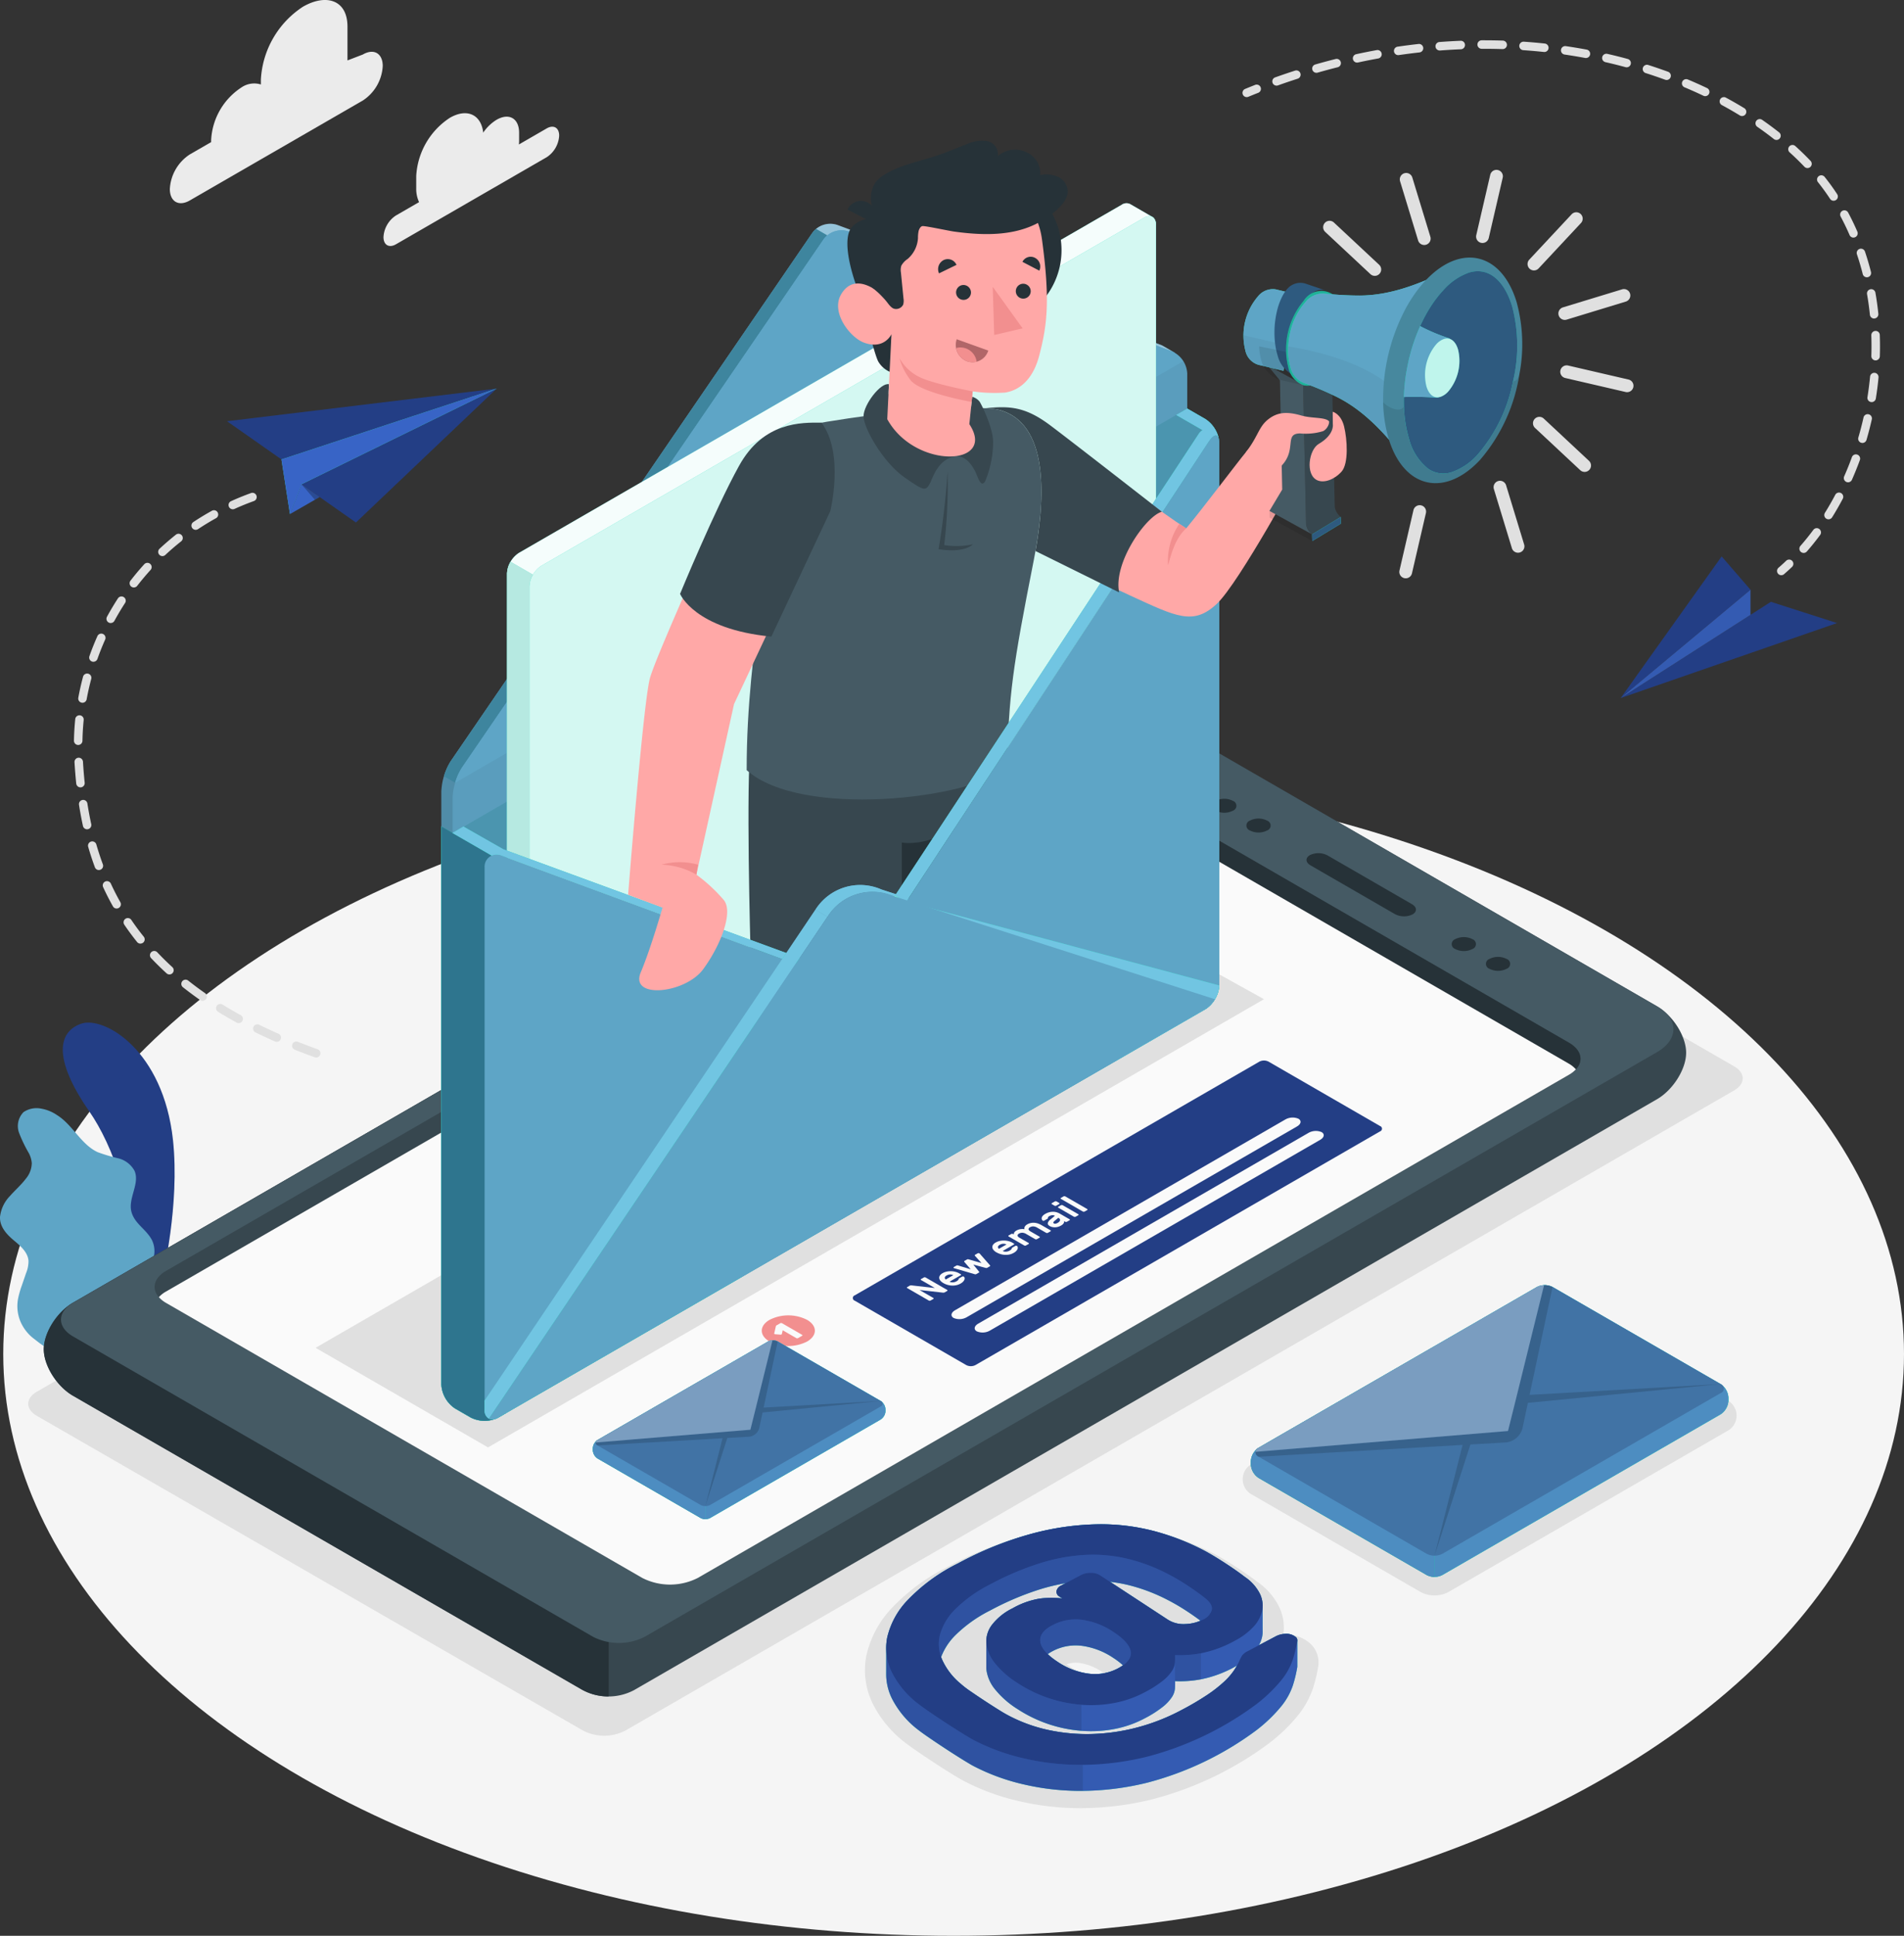 <svg xmlns="http://www.w3.org/2000/svg" width="297.544" height="302.395" viewBox="0 0 297.544 302.395">
  <rect x="0" y="0" width="297.544" height="302.395" fill="#333333" stroke="none"/>
  <g id="Grupo_900" data-name="Grupo 900" transform="translate(1664.576 -9069.121)">
    <g id="Floor" transform="translate(-1664.068 9189.741)">
      <ellipse id="Floor-2" data-name="Floor" cx="148.518" cy="90.887" rx="148.518" ry="90.887" transform="translate(0 0)" fill="#f5f5f5"/>
    </g>
    <g id="Shadows" transform="translate(-1660.168 9185.72)">
      <path id="Shadow" d="M352.134,381.331a4.482,4.482,0,0,1-2.219-.559l-26.256-15.16a2.717,2.717,0,0,1,0-4.86l43.478-25.1a4.679,4.679,0,0,1,4.439,0l26.256,15.159a2.716,2.716,0,0,1,0,4.86l-43.478,25.1A4.473,4.473,0,0,1,352.134,381.331Z" transform="translate(-132.364 -248.707)" fill="#e0e0e0"/>
      <path id="Shadow-2" data-name="Shadow" d="M267,432.454a42.46,42.46,0,0,1-9.836-1.118,36.2,36.2,0,0,1-8.683-3.206l-.065-.036c-.525-.3-1.206-.7-2.078-1.247q-1.23-.767-2.526-1.619t-2.441-1.636c-.792-.541-1.4-.977-1.852-1.328a17.7,17.7,0,0,1-5.05-5.988A11.819,11.819,0,0,1,233.4,408.6a15.805,15.805,0,0,1,3.99-7.428,31.031,31.031,0,0,1,8.753-6.43,57.565,57.565,0,0,1,12.267-4.931,45.791,45.791,0,0,1,11.131-1.578h.33a36.072,36.072,0,0,1,9.656,1.258,41.455,41.455,0,0,1,8.537,3.407q1.567.868,3.368,2.049c1.217.8,2.237,1.514,3.113,2.187a10.218,10.218,0,0,1,3.416,4,7.543,7.543,0,0,1,.593,4.227c.1-.006.194-.011.293-.013l.183,0a5.5,5.5,0,0,1,3.315,1.059,3.991,3.991,0,0,1,1.664,3.9,23.486,23.486,0,0,1-.81,3.387,13.776,13.776,0,0,1-2.413,4.338,26.383,26.383,0,0,1-4.4,4.237,52.8,52.8,0,0,1-18.329,8.806,47.291,47.291,0,0,1-10.835,1.372Zm-2.327-22.484q.178.129.4.277a8,8,0,0,0,3.458,1.349,5.571,5.571,0,0,0,.61.036,4.264,4.264,0,0,0,1.422-.234q-.163-.115-.361-.246a8.352,8.352,0,0,0-3.5-1.386,4.976,4.976,0,0,0-.606-.038A4.271,4.271,0,0,0,264.672,409.97Z" transform="translate(-102.414 -266.596)" fill="#e0e0e0"/>
      <path id="Shadow-3" data-name="Shadow" d="M122.817,358.64l-85.4-49.191c-1.8-1.04-1.8-2.727,0-3.767L210.731,205.659a7.208,7.208,0,0,1,6.523,0l85.4,49.193c1.8,1.04,1.8,2.726,0,3.766L129.34,358.64A7.208,7.208,0,0,1,122.817,358.64Z" transform="translate(-36.068 -204.879)" fill="#e0e0e0"/>
    </g>
    <g id="Clouds" transform="translate(-1638.031 9069.121)">
      <g id="Clouds-2" data-name="Clouds" transform="translate(0 0)">
        <g id="Grupo_854" data-name="Grupo 854" transform="translate(33.385 17.687)">
          <path id="Caminho_645" data-name="Caminho 645" d="M145.264,58.156l-4.347,2.51a5.159,5.159,0,0,0,.036-.575V58.83c0-2.24-1.573-3.149-3.513-2.029a6.8,6.8,0,0,0-2.094,2.014c-.318-2.817-2.529-3.867-5.214-2.317a11.621,11.621,0,0,0-5.257,9.105v1.884a4.961,4.961,0,0,0,.445,2.183l-3.61,2.084a4.308,4.308,0,0,0-1.95,3.375c0,1.243.873,1.747,1.95,1.126l23.554-13.6a4.308,4.308,0,0,0,1.949-3.376C147.213,58.038,146.341,57.534,145.264,58.156Z" transform="translate(-119.761 -55.782)" fill="#ebebeb"/>
        </g>
        <g id="Grupo_855" data-name="Grupo 855">
          <path id="Caminho_646" data-name="Caminho 646" d="M99.593,37.637l-2.4.922V33.277c0-4.187-3.34-5.191-6.966-3.1h0a14.513,14.513,0,0,0-6.566,11.372v.768a3.52,3.52,0,0,0-3.047.469h0a10.444,10.444,0,0,0-4.725,8.184v.349l-3.343,1.93a6.878,6.878,0,0,0-3.112,5.389c0,1.984,1.393,2.788,3.112,1.8L99.593,44.822a6.877,6.877,0,0,0,3.111-5.389C102.7,37.449,101.312,36.644,99.593,37.637Z" transform="translate(-69.437 -29.121)" fill="#ebebeb"/>
        </g>
      </g>
    </g>
    <g id="Plant" transform="translate(-1664.576 9228.866)">
      <g id="Plants" transform="translate(0)">
        <g id="Grupo_859" data-name="Grupo 859" transform="translate(9.819)">
          <g id="Grupo_856" data-name="Grupo 856">
            <path id="Caminho_647" data-name="Caminho 647" d="M55.31,312.134l4.515-2.609s2.687-11.167,1.617-21.215c-1.506-14.127-10.8-19.442-14.341-18.224s-4.56,5.329,1.291,13.742C51.844,288.794,56.084,299.134,55.31,312.134Z" transform="translate(-44.226 -269.918)" fill="#233e85"/>
          </g>
          <g id="Grupo_857" data-name="Grupo 857" opacity="0.15">
            <path id="Caminho_648" data-name="Caminho 648" d="M55.31,312.134l4.515-2.609s2.687-11.167,1.617-21.215c-1.506-14.127-10.8-19.442-14.341-18.224s-4.56,5.329,1.291,13.742C51.844,288.794,56.084,299.134,55.31,312.134Z" transform="translate(-44.226 -269.918)" fill="#233e85"/>
          </g>
          <g id="Grupo_858" data-name="Grupo 858" transform="translate(4.866 2.07)">
            <path id="Caminho_649" data-name="Caminho 649" d="M59.65,307.7l-.043-.005a.313.313,0,0,1-.249-.366c2.475-13.03-2.076-27.672-7.713-33.765a.313.313,0,0,1,.46-.425c5.739,6.2,10.38,21.085,7.869,34.307A.314.314,0,0,1,59.65,307.7Z" transform="translate(-51.561 -273.037)" fill="#233e85"/>
          </g>
        </g>
        <g id="Grupo_863" data-name="Grupo 863" transform="translate(0 13.389)">
          <g id="Grupo_860" data-name="Grupo 860">
            <path id="Caminho_650" data-name="Caminho 650" d="M37.852,327.737c-.713.363-2.61-1.26-3.139-1.656a6.626,6.626,0,0,1-2.073-2.636,6.211,6.211,0,0,1-.363-3.752,14.754,14.754,0,0,1,.571-1.956q.325-.946.649-1.894a4.876,4.876,0,0,0,.38-1.924c-.1-1.323-1.223-2.3-2.243-3.151-1.129-.937-2.292-2.159-2.205-3.741a5.575,5.575,0,0,1,1.561-3.243c.805-.92,1.746-1.722,2.48-2.7a3.887,3.887,0,0,0,.92-2.418,4.05,4.05,0,0,0-.458-1.564,21.79,21.79,0,0,1-1.526-3.166,3.1,3.1,0,0,1,.7-3.249,3.629,3.629,0,0,1,2.757-.54,6.257,6.257,0,0,1,2.487,1.019c2.442,1.523,3.726,4.571,6.338,5.781a26.8,26.8,0,0,0,3.187.951,3.987,3.987,0,0,1,2.569,1.956c.88,2-1.057,4.321-.474,6.43.516,1.867,2.265,2.66,3.183,4.365a3.932,3.932,0,0,1,.348,2.427,11.545,11.545,0,0,1-1.219,4.011,36.152,36.152,0,0,1-2.411,3.708S37.961,327.681,37.852,327.737Z" transform="translate(-29.424 -290.1)" fill="#5ea5c6"/>
          </g>
          <g id="Grupo_861" data-name="Grupo 861" transform="translate(6.884 2.565)">
            <path id="Caminho_651" data-name="Caminho 651" d="M48.256,325.436h-.009a.315.315,0,0,1-.287-.341c1.143-12.393-4.018-26.4-8.072-30.6a.313.313,0,0,1,.451-.435c4.136,4.282,9.4,18.522,8.245,31.09A.314.314,0,0,1,48.256,325.436Z" transform="translate(-39.801 -293.966)" fill="#5ea5c6"/>
          </g>
          <g id="Grupo_862" data-name="Grupo 862" transform="translate(4.792 16.201)">
            <path id="Caminho_652" data-name="Caminho 652" d="M45.964,317.073a.3.3,0,0,1-.092-.019,42.016,42.016,0,0,0-8.939-1.907.314.314,0,0,1-.284-.341.3.3,0,0,1,.341-.283,42.811,42.811,0,0,1,9.1,1.944.313.313,0,0,1-.123.606Z" transform="translate(-36.648 -314.521)" fill="#5ea5c6"/>
          </g>
        </g>
      </g>
    </g>
    <g id="Device" transform="translate(-1657.731 9179.557)">
      <g id="Mobile" transform="translate(0 0)">
        <path id="Caminho_653" data-name="Caminho 653" d="M44.3,303.181l79.4,45.833a8.551,8.551,0,0,0,8.284.155l159.851-92.3c2.518-1.454,4.56-4.706,4.56-7.263s-2.04-5.809-4.558-7.264l-79.1-45.671a10.117,10.117,0,0,0-9.12,0L44.3,288.655c-2.518,1.454-4.56,4.706-4.56,7.263S41.783,301.727,44.3,303.181Z" transform="translate(-39.742 -195.59)" fill="#37474f"/>
        <path id="Caminho_654" data-name="Caminho 654" d="M123.7,371.708,44.3,325.875c-2.518-1.454-4.56-4.706-4.56-7.263s2.041-5.809,4.56-7.263l83.72-48.336V372.846A8.442,8.442,0,0,1,123.7,371.708Z" transform="translate(-39.742 -218.284)" fill="#263238"/>
        <path id="Caminho_655" data-name="Caminho 655" d="M126.952,340.847a8.922,8.922,0,0,0,8.041,0L293.219,249.5c3.4-1.964,3.4-5.178,0-7.142L214.1,196.675a10.115,10.115,0,0,0-9.119,0L45.672,288.655c-2.508,1.448-2.508,3.817,0,5.265Z" transform="translate(-41.105 -195.59)" fill="#455a64"/>
        <path id="Caminho_656" data-name="Caminho 656" d="M142.059,335.937a9.576,9.576,0,0,0,8.666,0l136.148-78.606c2.393-1.381,2.393-3.622,0-5l-74.427-42.966a9.615,9.615,0,0,0-8.667,0L67.631,287.968c-2.383,1.377-2.383,3.628,0,5Z" transform="translate(-48.528 -199.878)" fill="#37474f"/>
        <path id="Caminho_657" data-name="Caminho 657" d="M280.7,208.352a8.738,8.738,0,0,1,4.069,1.017l74.427,42.966c2.393,1.382,2.393,3.622,0,5l-14.753,8.518L280.7,225.151Z" transform="translate(-120.846 -199.885)" fill="#263238"/>
        <path id="Caminho_658" data-name="Caminho 658" d="M204.066,214.265a9.613,9.613,0,0,1,8.666,0l74.428,42.966a4.4,4.4,0,0,1,1.131.908,4.527,4.527,0,0,1-1.08.842L151.062,337.588a9.576,9.576,0,0,1-8.666,0L67.968,294.622a4.409,4.409,0,0,1-1.123-.9,4.375,4.375,0,0,1,1.072-.852Z" transform="translate(-48.865 -201.528)" fill="#fafafa"/>
        <g id="Grupo_865" data-name="Grupo 865" transform="translate(182.59 14.341)">
          <path id="Caminho_659" data-name="Caminho 659" d="M351,239.531l-13.19-7.616c-.787-.454-.827-1.168-.088-1.594a3.056,3.056,0,0,1,2.762.05l13.19,7.616c.787.454.827,1.168.088,1.594A3.054,3.054,0,0,1,351,239.531Z" transform="translate(-322.454 -221.519)" fill="#263238"/>
          <g id="Grupo_864" data-name="Grupo 864">
            <path id="Caminho_660" data-name="Caminho 660" d="M323.586,223.73a.815.815,0,0,1,0-1.544,2.953,2.953,0,0,1,2.674,0,.814.814,0,0,1,0,1.543A2.955,2.955,0,0,1,323.586,223.73Z" transform="translate(-317.686 -218.776)" fill="#263238"/>
            <path id="Caminho_661" data-name="Caminho 661" d="M315.527,219.071a.815.815,0,0,1,0-1.544,2.955,2.955,0,0,1,2.673,0,.815.815,0,0,1,0,1.544A2.955,2.955,0,0,1,315.527,219.071Z" transform="translate(-314.973 -217.207)" fill="#263238"/>
            <path id="Caminho_662" data-name="Caminho 662" d="M380.008,256.3a.815.815,0,0,1,0-1.544,2.957,2.957,0,0,1,2.674,0,.815.815,0,0,1,0,1.544A2.957,2.957,0,0,1,380.008,256.3Z" transform="translate(-336.677 -229.739)" fill="#263238"/>
            <path id="Caminho_663" data-name="Caminho 663" d="M371.948,251.641a.815.815,0,0,1,0-1.543,2.953,2.953,0,0,1,2.674,0,.814.814,0,0,1,0,1.543A2.953,2.953,0,0,1,371.948,251.641Z" transform="translate(-333.965 -228.17)" fill="#263238"/>
          </g>
        </g>
      </g>
      <path id="Caminho_664" data-name="Caminho 664" d="M192.648,351.6l-16.21,9.359a1.6,1.6,0,0,0-.722,1.251v.288a1.6,1.6,0,0,0,.722,1.25l15.488,8.942a1.481,1.481,0,0,0,.722.172h0Z" transform="translate(-85.51 -248.101)" fill="#fff" opacity="0.3"/>
      <g id="Notification" transform="translate(126.429 55.231)">
        <path id="Caminho_665" data-name="Caminho 665" d="M248.041,326.416l-17.426-10.061a.438.438,0,0,1,0-.829l63.236-36.511a1.588,1.588,0,0,1,1.436,0l17.428,10.062a.438.438,0,0,1,0,.829l-63.238,36.51A1.588,1.588,0,0,1,248.041,326.416Z" transform="translate(-230.318 -278.843)" fill="#233e85"/>
        <g id="Grupo_866" data-name="Grupo 866" transform="translate(8.449 21.192)">
          <path id="Caminho_666" data-name="Caminho 666" d="M248.978,332.226a.358.358,0,0,1-.183.051c-.061,0-.109,0-.14,0l-3.622-.409,2.144,1.238a.086.086,0,0,1,0,.163l-.422.243a.286.286,0,0,1-.141.034.28.28,0,0,1-.141-.034l-3.363-1.942a.086.086,0,0,1,0-.162l.364-.21a.364.364,0,0,1,.182-.052c.063,0,.109,0,.141,0l3.624.409-2.145-1.239a.086.086,0,0,1,0-.162l.423-.243a.272.272,0,0,1,.139-.033.28.28,0,0,1,.141.033l3.363,1.942a.086.086,0,0,1,0,.162Z" transform="translate(-243.053 -317.213)" fill="#fafafa"/>
          <path id="Caminho_667" data-name="Caminho 667" d="M251.321,330.308a1.75,1.75,0,0,1-.461-.368.767.767,0,0,1-.192-.407.609.609,0,0,1,.1-.405,1.183,1.183,0,0,1,.419-.369,2.209,2.209,0,0,1,.635-.243,2.919,2.919,0,0,1,1.369.027,2.406,2.406,0,0,1,.6.241l.235.135a.087.087,0,0,1,0,.163l-1.739,1a.768.768,0,0,0,.26.094,1.15,1.15,0,0,0,.287.012,1.3,1.3,0,0,0,.286-.057,1.324,1.324,0,0,0,.254-.111.98.98,0,0,0,.237-.176.35.35,0,0,0,.086-.149.294.294,0,0,1,.036-.087.254.254,0,0,1,.084-.066l.417-.24a.283.283,0,0,1,.143-.034.228.228,0,0,1,.138.034.29.29,0,0,1,.107.155.434.434,0,0,1,0,.26.906.906,0,0,1-.185.323,1.582,1.582,0,0,1-.435.341,2.3,2.3,0,0,1-.63.247,2.65,2.65,0,0,1-.692.066,2.9,2.9,0,0,1-.7-.109A2.835,2.835,0,0,1,251.321,330.308Zm.495-1.187a.677.677,0,0,0-.214.174.306.306,0,0,0-.065.17.256.256,0,0,0,.044.155.48.48,0,0,0,.113.123l1.177-.679a1.615,1.615,0,0,0-.2-.072.982.982,0,0,0-.25-.036,1.133,1.133,0,0,0-.287.033A1.186,1.186,0,0,0,251.816,329.121Z" transform="translate(-245.615 -316.732)" fill="#fafafa"/>
          <path id="Caminho_668" data-name="Caminho 668" d="M258.407,325.742l-1.019-1.13a.226.226,0,0,1-.039-.074c-.009-.027.011-.055.06-.083l.395-.228a.322.322,0,0,1,.282,0,.1.1,0,0,1,.031.024l1.615,1.84a.184.184,0,0,1,.042.078c.006.028-.014.056-.063.084l-.4.228a.24.24,0,0,1-.143.035,1.385,1.385,0,0,1-.138-.023l-1.895-.511.884,1.094a.3.3,0,0,1,.04.08c.009.027-.012.054-.06.082l-.4.229a.25.25,0,0,1-.145.036.744.744,0,0,1-.135-.025l-3.187-.932a.165.165,0,0,1-.041-.017.087.087,0,0,1,0-.163l.4-.229a.232.232,0,0,1,.143-.034.762.762,0,0,1,.128.023l1.957.588-.989-1.148a.107.107,0,0,1-.033-.077.087.087,0,0,1,.054-.08l.4-.228a.27.27,0,0,1,.139-.032.453.453,0,0,1,.133.02Z" transform="translate(-246.751 -315.3)" fill="#fafafa"/>
          <path id="Caminho_669" data-name="Caminho 669" d="M263.836,323.082a1.752,1.752,0,0,1-.46-.368.758.758,0,0,1-.192-.406.612.612,0,0,1,.1-.406,1.182,1.182,0,0,1,.419-.368,2.236,2.236,0,0,1,.635-.244,2.928,2.928,0,0,1,.691-.067,3,3,0,0,1,.679.094,2.4,2.4,0,0,1,.6.241l.234.135a.086.086,0,0,1,0,.162l-1.739,1a.756.756,0,0,0,.261.093,1.112,1.112,0,0,0,.286.013,1.282,1.282,0,0,0,.287-.057,1.334,1.334,0,0,0,.255-.111.96.96,0,0,0,.237-.176.338.338,0,0,0,.086-.149.263.263,0,0,1,.037-.087.25.25,0,0,1,.083-.066l.417-.241a.294.294,0,0,1,.143-.035.243.243,0,0,1,.139.035.3.3,0,0,1,.106.155.434.434,0,0,1,0,.26.919.919,0,0,1-.184.323,1.621,1.621,0,0,1-.435.341,2.266,2.266,0,0,1-.63.246,2.654,2.654,0,0,1-.693.066,2.954,2.954,0,0,1-1.36-.387Zm.5-1.187a.654.654,0,0,0-.213.174.3.3,0,0,0-.066.17.263.263,0,0,0,.045.155.479.479,0,0,0,.113.123l1.176-.679a1.539,1.539,0,0,0-.2-.072.958.958,0,0,0-.249-.036,1.131,1.131,0,0,0-.287.033A1.194,1.194,0,0,0,264.332,321.9Z" transform="translate(-249.828 -314.299)" fill="#fafafa"/>
          <path id="Caminho_670" data-name="Caminho 670" d="M267.818,318.843a.426.426,0,0,1,.071-.309.826.826,0,0,1,.288-.26,1.878,1.878,0,0,1,.659-.239,2.23,2.23,0,0,1,.647,0,.409.409,0,0,1-.021-.2.6.6,0,0,1,.07-.2.773.773,0,0,1,.145-.183,1.09,1.09,0,0,1,.206-.152,1.9,1.9,0,0,1,.593-.228,2.119,2.119,0,0,1,1.146.094,3.312,3.312,0,0,1,.515.239l1.4.809a.086.086,0,0,1,0,.163l-.4.229a.28.28,0,0,1-.14.033.283.283,0,0,1-.141-.033l-1.373-.794a1.334,1.334,0,0,0-.632-.207,1,1,0,0,0-.52.138.375.375,0,0,0-.221.285q-.013.163.314.365l1.4.808a.1.1,0,0,1,.058.082.1.1,0,0,1-.058.081l-.4.229a.309.309,0,0,1-.28,0l-1.375-.793a1.33,1.33,0,0,0-.63-.208,1.008,1.008,0,0,0-.521.139.372.372,0,0,0-.221.293c-.005.113.107.237.341.371l1.375.794a.086.086,0,0,1,0,.163l-.4.228a.279.279,0,0,1-.141.033.268.268,0,0,1-.14-.033l-2.426-1.4a.086.086,0,0,1,0-.163l.4-.229a.324.324,0,0,1,.283,0Z" transform="translate(-251.101 -312.885)" fill="#fafafa"/>
          <path id="Caminho_671" data-name="Caminho 671" d="M274.969,315.841a.507.507,0,0,1-.138-.19.428.428,0,0,1-.021-.259.7.7,0,0,1,.158-.3,1.478,1.478,0,0,1,.4-.31,2.478,2.478,0,0,1,.548-.235,2.371,2.371,0,0,1,.573-.094,2.111,2.111,0,0,1,1.132.284l1.532.884a.086.086,0,0,1,0,.163l-.4.229a.279.279,0,0,1-.141.033.273.273,0,0,1-.141-.034l-.171-.1a.441.441,0,0,1-.057.331,1.082,1.082,0,0,1-.417.363,2.03,2.03,0,0,1-.462.2,1.87,1.87,0,0,1-.466.074,1.809,1.809,0,0,1-.443-.042,1.411,1.411,0,0,1-.391-.15c-.239-.139-.341-.3-.307-.472a1.037,1.037,0,0,1,.407-.553l.7-.575a.687.687,0,0,0-.442-.093,1.167,1.167,0,0,0-.437.15.442.442,0,0,0-.167.139.319.319,0,0,0-.042.138.155.155,0,0,1-.029.082.219.219,0,0,1-.07.059l-.484.279a.258.258,0,0,1-.119.033A.148.148,0,0,1,274.969,315.841Zm2.337.346a.976.976,0,0,0,.266-.211.391.391,0,0,0,.1-.21.278.278,0,0,0-.046-.189.5.5,0,0,0-.167-.151l-.052-.031-.583.482a.548.548,0,0,0-.2.239c-.015.063.017.118.1.164a.378.378,0,0,0,.273.029A1.087,1.087,0,0,0,277.306,316.187Z" transform="translate(-253.739 -312.021)" fill="#fafafa"/>
          <path id="Caminho_672" data-name="Caminho 672" d="M277.632,312.012a.315.315,0,0,1,.281,0l.405.234a.1.1,0,0,1,.058.082.094.094,0,0,1-.057.081l-.448.259a.314.314,0,0,1-.281,0l-.406-.235a.086.086,0,0,1,0-.162ZM281.3,314a.086.086,0,0,1,0,.163l-.4.228a.287.287,0,0,1-.14.033.281.281,0,0,1-.141-.033l-2.425-1.4a.094.094,0,0,1-.057-.082.092.092,0,0,1,.056-.081l.4-.229a.319.319,0,0,1,.282,0Z" transform="translate(-254.522 -311.188)" fill="#fafafa"/>
          <path id="Caminho_673" data-name="Caminho 673" d="M283.418,312.792a.1.1,0,0,1,.058.082.1.1,0,0,1-.058.081l-.4.228a.281.281,0,0,1-.141.033.271.271,0,0,1-.141-.033l-3.415-1.972a.086.086,0,0,1,0-.163l.4-.228a.313.313,0,0,1,.281,0Z" transform="translate(-255.243 -310.787)" fill="#fafafa"/>
        </g>
        <path id="Caminho_674" data-name="Caminho 674" d="M254.114,322.37l51.594-29.788a2.324,2.324,0,0,1,2.075-.129c.511.3.411.831-.223,1.2l-51.6,29.792a2.313,2.313,0,0,1-2.072.127C253.379,323.273,253.48,322.736,254.114,322.37Z" transform="translate(-238.142 -283.361)" fill="#fafafa"/>
        <path id="Caminho_675" data-name="Caminho 675" d="M259.575,325.522l51.594-29.788a2.322,2.322,0,0,1,2.075-.129c.511.3.412.832-.223,1.2l-51.6,29.792a2.314,2.314,0,0,1-2.072.127C258.839,326.426,258.94,325.888,259.575,325.522Z" transform="translate(-239.98 -284.422)" fill="#fafafa"/>
      </g>
      <g id="Grupo_868" data-name="Grupo 868" transform="translate(112.2 95.037)">
        <path id="Caminho_676" data-name="Caminho 676" d="M210.084,339.548a6.481,6.481,0,0,1,5.866,0c1.619.935,1.619,2.451,0,3.386a6.481,6.481,0,0,1-5.866,0C208.464,342,208.464,340.483,210.084,339.548Z" transform="translate(-208.869 -338.846)" fill="#f28f8f"/>
        <g id="Grupo_867" data-name="Grupo 867" transform="translate(1.942 1.197)">
          <path id="Caminho_677" data-name="Caminho 677" d="M211.953,342.406a.213.213,0,0,1-.122-.042.08.08,0,0,1-.033-.082l.243-1.066c.007-.026.015-.058.027-.094a.178.178,0,0,1,.089-.1l.594-.342a.292.292,0,0,1,.263,0l3.141,1.813a.081.081,0,0,1,0,.152l-.637.368a.26.26,0,0,1-.131.031.257.257,0,0,1-.131-.031l-2.125-1.227-.141.586a.108.108,0,0,1-.07.072.285.285,0,0,1-.139.021Z" transform="translate(-211.796 -340.651)" fill="#fafafa"/>
        </g>
      </g>
    </g>
    <g id="Character" transform="translate(-1615.262 9091.075)">
      <g id="Character_Envelope" data-name="Character Envelope" transform="translate(0 0)">
        <path id="Shadow-4" data-name="Shadow" d="M130.706,326.685l-26.947-15.558,120.714-69.7,27.5,15.241Z" transform="translate(-103.758 -122.538)" fill="#e0e0e0"/>
        <g id="Back" transform="translate(19.658 12.999)">
          <path id="Caminho_678" data-name="Caminho 678" d="M133.391,190.1,248.2,123.814l4.593,2.652a4.79,4.79,0,0,1,2.16,3.74V214.9a4.792,4.792,0,0,1-2.159,3.741L142.3,282.428a4.791,4.791,0,0,1-4.319,0l-2.434-1.405a4.792,4.792,0,0,1-2.159-3.741Z" transform="translate(-133.391 -95.947)" fill="#27debf"/>
          <path id="Caminho_679" data-name="Caminho 679" d="M133.391,190.1,248.2,123.814l4.593,2.652a4.79,4.79,0,0,1,2.16,3.74V214.9a4.792,4.792,0,0,1-2.159,3.741L142.3,282.428a4.791,4.791,0,0,1-4.319,0l-2.434-1.405a4.792,4.792,0,0,1-2.159-3.741Z" transform="translate(-133.391 -95.947)" fill="#4b95af"/>
          <path id="Caminho_680" data-name="Caminho 680" d="M247.565,102.23l.47-.255-1.785-1.037v0a3.029,3.029,0,0,0-.473-.227L195.25,81.99a3.479,3.479,0,0,0-3.88,1.234l-56.52,82.539a9.774,9.774,0,0,0-1.459,4.713v5.482l1.752,1.018,113.055-67.3v-5.483A3.7,3.7,0,0,0,247.565,102.23Z" transform="translate(-133.391 -81.808)" fill="#5ea5c6"/>
          <path id="Caminho_681" data-name="Caminho 681" d="M193.915,84.03a2.855,2.855,0,0,0-.586.62L136.8,167.186a8.765,8.765,0,0,0-1.05,2.358L134,168.529a11.256,11.256,0,0,1,.456-1.249c.009-.017.009-.026.017-.035.078-.172.155-.336.241-.5.017-.026.026-.052.043-.078a4.49,4.49,0,0,1,.3-.5l56.516-82.537a2.745,2.745,0,0,1,.285-.344c.094-.095.2-.189.3-.275Z" transform="translate(-133.595 -82.214)" fill="#3e859e"/>
          <path id="Caminho_682" data-name="Caminho 682" d="M277.728,101.967a2.775,2.775,0,0,0-.482-.233L226.712,83a3.463,3.463,0,0,0-3.288.62l-1.756-1.016a3.5,3.5,0,0,1,3.3-.62L275.49,100.71a2.677,2.677,0,0,1,.474.233Z" transform="translate(-163.105 -81.809)" fill="#fff" opacity="0.35"/>
          <g id="Grupo_869" data-name="Grupo 869" transform="translate(0.4 0.8)">
            <path id="Caminho_683" data-name="Caminho 683" d="M135.135,208.857c.1-.178.2-.346.3-.5C135.333,208.511,135.233,208.679,135.135,208.857Z" transform="translate(-134.378 -125.205)" fill="#27debf"/>
            <path id="Caminho_684" data-name="Caminho 684" d="M221.215,83.289a3.621,3.621,0,0,1,.3-.275A2.986,2.986,0,0,0,221.215,83.289Z" transform="translate(-163.352 -83.014)" fill="#27debf"/>
            <path id="Caminho_685" data-name="Caminho 685" d="M133.994,211.285a10.842,10.842,0,0,1,.459-1.253A10.674,10.674,0,0,0,133.994,211.285Z" transform="translate(-133.994 -125.768)" fill="#27debf"/>
            <path id="Caminho_686" data-name="Caminho 686" d="M134.708,209.728c.077-.173.159-.336.243-.494C134.867,209.392,134.786,209.555,134.708,209.728Z" transform="translate(-134.234 -125.499)" fill="#27debf"/>
            <path id="Caminho_687" data-name="Caminho 687" d="M134.686,210.014c.005-.011.009-.024.015-.035C134.7,209.99,134.691,210,134.686,210.014Z" transform="translate(-134.227 -125.75)" opacity="0.2"/>
            <path id="Caminho_688" data-name="Caminho 688" d="M133.994,211.92Z" transform="translate(-133.994 -126.403)" opacity="0.2"/>
            <path id="Caminho_689" data-name="Caminho 689" d="M221.672,83.014h0Z" transform="translate(-163.506 -83.014)" opacity="0.2"/>
            <path id="Caminho_690" data-name="Caminho 690" d="M135.074,209.192c.014-.027.027-.056.04-.083C135.1,209.136,135.088,209.165,135.074,209.192Z" transform="translate(-134.357 -125.457)" opacity="0.2"/>
            <path id="Caminho_691" data-name="Caminho 691" d="M220.787,83.769a2.838,2.838,0,0,1,.284-.34A2.533,2.533,0,0,0,220.787,83.769Z" transform="translate(-163.208 -83.154)" opacity="0.2"/>
          </g>
          <path id="Caminho_692" data-name="Caminho 692" d="M194.011,84.757,137.49,167.3a9.78,9.78,0,0,0-1.458,4.713v5.482L250.84,111.2v-5.477a3.982,3.982,0,0,0-2.421-3.48L197.891,83.524A3.479,3.479,0,0,0,194.011,84.757Z" transform="translate(-134.28 -82.325)" fill="#5ea5c6"/>
          <path id="Caminho_693" data-name="Caminho 693" d="M250.839,116.1a3.687,3.687,0,0,0-.614-1.93L136.439,180.033l-.011.018a8.627,8.627,0,0,0-.4,2.337v5.482L250.84,121.581Z" transform="translate(-134.28 -92.703)" opacity="0.05"/>
        </g>
        <g id="Paper" transform="translate(29.92 9.787)">
          <path id="Caminho_694" data-name="Caminho 694" d="M250.254,80.315a1.314,1.314,0,0,0-.539-1.2c-.338-.2-3.167-1.828-3.5-2.023a1.308,1.308,0,0,0-1.318.131l-94.169,54.366a4.117,4.117,0,0,0-1.864,3.228V247.592a1.31,1.31,0,0,0,.545,1.206l3.5,2.019a1.308,1.308,0,0,0,1.318-.131l94.17-54.366a4.12,4.12,0,0,0,1.863-3.227Z" transform="translate(-148.86 -76.966)" fill="#27debf"/>
          <path id="Caminho_695" data-name="Caminho 695" d="M250.254,80.315a1.314,1.314,0,0,0-.539-1.2c-.338-.2-3.167-1.828-3.5-2.023a1.308,1.308,0,0,0-1.318.131l-94.169,54.366a4.117,4.117,0,0,0-1.864,3.228V247.592a1.31,1.31,0,0,0,.545,1.206l3.5,2.019a1.308,1.308,0,0,0,1.318-.131l94.17-54.366a4.12,4.12,0,0,0,1.863-3.227Z" transform="translate(-148.86 -76.966)" fill="#fff" opacity="0.95"/>
          <path id="Caminho_696" data-name="Caminho 696" d="M156,251.71l94.17-54.366a4.12,4.12,0,0,0,1.863-3.227V81.339c0-1.188-.835-1.67-1.863-1.076l-94.17,54.367a4.12,4.12,0,0,0-1.864,3.227V250.635C154.132,251.823,154.966,252.3,156,251.71Z" transform="translate(-150.634 -77.99)" fill="#27debf"/>
          <path id="Caminho_697" data-name="Caminho 697" d="M156,251.71l94.17-54.366a4.12,4.12,0,0,0,1.863-3.227V81.339c0-1.188-.835-1.67-1.863-1.076l-94.17,54.367a4.12,4.12,0,0,0-1.864,3.227V250.635C154.132,251.823,154.966,252.3,156,251.71Z" transform="translate(-150.634 -77.99)" fill="#fff" opacity="0.8"/>
          <path id="Caminho_698" data-name="Caminho 698" d="M152.354,278.029a1.405,1.405,0,0,0,.439,1.136c-.629-.353-3.073-1.773-3.383-1.945a1.3,1.3,0,0,1-.551-1.205V163.232a3.734,3.734,0,0,1,.551-1.834l3.494,2.014a3.764,3.764,0,0,0-.551,1.842Z" transform="translate(-148.859 -105.385)" fill="#27debf"/>
          <path id="Caminho_699" data-name="Caminho 699" d="M152.354,278.029a1.405,1.405,0,0,0,.439,1.136c-.629-.353-3.073-1.773-3.383-1.945a1.3,1.3,0,0,1-.551-1.205V163.232a3.734,3.734,0,0,1,.551-1.834l3.494,2.014a3.764,3.764,0,0,0-.551,1.842Z" transform="translate(-148.859 -105.385)" fill="#fff" opacity="0.7"/>
          <path id="Caminho_700" data-name="Caminho 700" d="M152.354,278.029a1.405,1.405,0,0,0,.439,1.136c-.629-.353-3.073-1.773-3.383-1.945a1.3,1.3,0,0,1-.551-1.205V163.232a3.734,3.734,0,0,1,.551-1.834l3.494,2.014a3.764,3.764,0,0,0-.551,1.842Z" transform="translate(-148.859 -105.385)" opacity="0.05"/>
        </g>
        <g id="Character-2" data-name="Character" transform="translate(67.369)">
          <path id="Caminho_701" data-name="Caminho 701" d="M205.867,207.732c-.415,10.49.291,32.974.291,32.974s11.121,3.361,18.681,2.108,23.729-12.706,23.729-12.706l-2.695-24.332Z" transform="translate(-205.453 -110.536)" fill="#37474f"/>
          <path id="Caminho_702" data-name="Caminho 702" d="M243.847,244.045l1.806-17.137a22.987,22.987,0,0,0,9.394-10.076c-6.451,8.447-13.181,7.08-13.181,7.08v21.041Q242.835,244.534,243.847,244.045Z" transform="translate(-217.614 -114.257)" fill="#263238"/>
          <path id="Caminho_703" data-name="Caminho 703" d="M250.17,149c1.8-9.131,2.618-21.265-5.326-23.492-2.069-.58-7.337-.177-7.337-.177l-8.566.425c-4.769.608-11.46,1.556-13.212,1.988-4.6,1.132-5.967,8.647-8.03,25.3-1.292,10.429-2.39,18.57-2.39,28.72,8.415,7.544,34.714,4.574,40.7-.334C246.257,169.925,246.885,165.657,250.17,149Z" transform="translate(-205.309 -83.412)" fill="#455a64"/>
          <g id="Grupo_870" data-name="Grupo 870" transform="translate(18.267 38.048)">
            <path id="Caminho_704" data-name="Caminho 704" d="M236.758,120.748c-.082,1.667,1.837,4.482,4.773,6.458s5.466,2.776,5.788,3.6c-1.394.261-2.653.952-3.69,3.344-.99,2.285-.981,2.358-4.371,0s-6.421-7.77-6.414-9.572,2.664-5.29,3.968-4.994Z" transform="translate(-232.845 -119.566)" fill="#37474f"/>
            <path id="Caminho_705" data-name="Caminho 705" d="M254.663,131.809a11.667,11.667,0,0,0,2.053-4.989c.121-1.178.435-4.275.435-4.275a2.263,2.263,0,0,1,1.173.762c.366.553,2.169,4.281,2.11,6.363a15.852,15.852,0,0,1-1.25,6.083c-.7,1.188-1.176-.908-1.635-1.719C256.952,132.98,256.133,131.837,254.663,131.809Z" transform="translate(-240.189 -120.569)" fill="#37474f"/>
            <path id="Caminho_706" data-name="Caminho 706" d="M251.927,140.109a81.384,81.384,0,0,1-.529,11.518,12.2,12.2,0,0,0,4.473-.121s-1.147,1.414-5.352.764A121.835,121.835,0,0,0,251.927,140.109Z" transform="translate(-238.794 -126.481)" fill="#37474f"/>
          </g>
          <g id="Grupo_873" data-name="Grupo 873" transform="translate(14.283)">
            <g id="Grupo_871" data-name="Grupo 871">
              <path id="Caminho_707" data-name="Caminho 707" d="M262.5,81.809a11.932,11.932,0,0,0-23.814-.906l-5.419-3.855a4.235,4.235,0,0,0-3.489,1.285C228.291,79.9,229.2,84.7,231.15,89.4c0,0,1.957,8.571,2.712,9.972a3.893,3.893,0,0,0,2.277,1.781l-.187-5.215,21.676-1.556-2.145-1.526A11.931,11.931,0,0,0,262.5,81.809Z" transform="translate(-227.58 -64.853)" fill="#263238"/>
              <path id="Caminho_708" data-name="Caminho 708" d="M234.9,90.475c-.685.423-1.311-1.026-2.557-1.77-1.059-.632-3.44-1.741-5.011.889-1.692,2.833,1.379,6.749,3.529,7.557,3.184,1.2,4.323-1.3,4.323-1.3l-.657,13.269c4.335,7.9,17.2,7.388,12.827.776l.526-5.118a23.8,23.8,0,0,0,5.094.186c2.77-.47,4.484-2.687,5.282-5.7,1.282-4.847,1.737-8.753.449-18.23-1.412-10.387-13.516-10.317-19.991-6.106S234.9,90.475,234.9,90.475Z" transform="translate(-226.839 -65.596)" fill="#ffa8a7"/>
              <path id="Caminho_709" data-name="Caminho 709" d="M262.1,67.95a4.471,4.471,0,0,0-2.929-.336,3.54,3.54,0,0,0-2.121-3.562,4.1,4.1,0,0,0-4.485.6,2.1,2.1,0,0,0-1.736-2.363,5.711,5.711,0,0,0-3.194.525c-1.522.582-3.02,1.229-4.566,1.745-2.725.91-5.623,1.43-8.087,2.906a5.022,5.022,0,0,0-1.54,1.307,4.28,4.28,0,0,0-.7,2.7,5.8,5.8,0,0,0,.131.93,2.34,2.34,0,0,0-.646-.5,2.3,2.3,0,0,0-3.148,1.093l4.1,2.126c-.1.827-.2,1.653-.289,2.482-.221,2.189-.645,4.739-.151,6.916a1.644,1.644,0,0,0,.267.73,12.9,12.9,0,0,1,2.135,2.076c.318.387.7,1.011,1.215,1.163a1.233,1.233,0,0,0,1.418-.647,2.233,2.233,0,0,0,.046-.966l-.4-4.045a2.289,2.289,0,0,1,.066-1.072,3.047,3.047,0,0,1,.989-1.05,4.678,4.678,0,0,0,1.611-3.241,5.123,5.123,0,0,1,.109-1.16c.084-.285.31-.73.636-.732.633,0,4.069.746,4.932.864,4.5.616,9.325.736,13.291-1.47,1.544-.859,4.147-2.64,4.416-4.55A2.545,2.545,0,0,0,262.1,67.95Z" transform="translate(-227.596 -62.214)" fill="#263238"/>
              <path id="Caminho_710" data-name="Caminho 710" d="M252.747,118.639s-6.216-1.157-8.4-2.277a7.138,7.138,0,0,1-3.04-2.919,9.777,9.777,0,0,0,1.753,3.47c1.615,2,9.517,3.375,9.517,3.375Z" transform="translate(-231.709 -79.457)" fill="#f28f8f"/>
            </g>
            <g id="Grupo_872" data-name="Grupo 872" transform="translate(15.637 18.157)">
              <path id="Caminho_711" data-name="Caminho 711" d="M256.97,97.427a1.165,1.165,0,1,1-1.182-1.2A1.183,1.183,0,0,1,256.97,97.427Z" transform="translate(-251.834 -91.821)" fill="#263238"/>
              <path id="Caminho_712" data-name="Caminho 712" d="M253.281,91.033l-2.73,1.327a1.593,1.593,0,0,1,.728-2.08A1.48,1.48,0,0,1,253.281,91.033Z" transform="translate(-250.41 -89.768)" fill="#263238"/>
              <path id="Caminho_713" data-name="Caminho 713" d="M254.715,109l4.933,1.769a2.575,2.575,0,0,1-3.308,1.675A2.744,2.744,0,0,1,254.715,109Z" transform="translate(-251.811 -96.117)" fill="#b16668"/>
              <path id="Caminho_714" data-name="Caminho 714" d="M257.859,113.156a2.573,2.573,0,0,0-2.88-2.2,2.6,2.6,0,0,0-.316.074,2.681,2.681,0,0,0,1.706,2.059A2.5,2.5,0,0,0,257.859,113.156Z" transform="translate(-251.841 -96.771)" fill="#f28f8f"/>
              <path id="Caminho_715" data-name="Caminho 715" d="M272.907,91.75l-2.636-1.376a1.436,1.436,0,0,1,1.965-.622A1.514,1.514,0,0,1,272.907,91.75Z" transform="translate(-257.095 -89.583)" fill="#263238"/>
              <path id="Caminho_716" data-name="Caminho 716" d="M271.042,97.13a1.165,1.165,0,1,1-1.182-1.2A1.184,1.184,0,0,1,271.042,97.13Z" transform="translate(-256.571 -91.721)" fill="#263238"/>
              <path id="Caminho_717" data-name="Caminho 717" d="M263.271,96.646l.233,7.531,4.441-1.033Z" transform="translate(-254.739 -91.96)" fill="#f28f8f"/>
            </g>
          </g>
        </g>
        <g id="Front" transform="translate(19.656 41.876)">
          <path id="Caminho_718" data-name="Caminho 718" d="M255,254.3a1.044,1.044,0,0,1-.119.172L207.034,239.3A8.241,8.241,0,0,0,196.7,242.48L145.55,318.5l-1.891,1.092-.017.009a1.543,1.543,0,0,1-1.463.164l52.6-78.357a8.265,8.265,0,0,1,10.347-3.192Z" transform="translate(-136.347 -163.094)" fill="#5ea5c6"/>
          <path id="Caminho_719" data-name="Caminho 719" d="M191.983,255.69l.121-.1-46.558,68.663-1.893,1.093-.017.009a1.564,1.564,0,0,1-1.463.163l47.969-70.927Z" transform="translate(-136.345 -168.842)" fill="#fff" opacity="0.4"/>
          <path id="Caminho_720" data-name="Caminho 720" d="M281.7,254.3a1.049,1.049,0,0,1-.121.172L233.73,239.293a8.238,8.238,0,0,0-10.337,3.184l-1.894-1.1a8.26,8.26,0,0,1,10.329-3.168Z" transform="translate(-163.046 -163.092)" fill="#71c5e2"/>
          <path id="Caminho_721" data-name="Caminho 721" d="M258.913,130.18H258.9c-.1-.62-.431-.791-.852-.5a2.492,2.492,0,0,0-.551.568l-.241.336-47.211,71.776L203,212.182a4.02,4.02,0,0,1-3.882,1.455l-6.085-1.446-46.454-17.1a2.363,2.363,0,0,0-.947-.035,1.67,1.67,0,0,0-.353.112l1.751-1.012,44.538,16.322,5.864,2.093a4,4,0,0,0,3.882-1.455l7.049-9.812,47.444-72.112a1.891,1.891,0,0,1,.533-.49l-4.106-2.367,1.722-.99,2.841,1.635A4.926,4.926,0,0,1,258.913,130.18Z" transform="translate(-137.39 -125.339)" fill="#27debf"/>
          <path id="Caminho_722" data-name="Caminho 722" d="M234.273,240.947l-7.049,9.821a4.022,4.022,0,0,1-3.882,1.455l-6.085-1.446.121-.1.293-.464,3.985.947a4,4,0,0,0,3.882-1.455l6.98-9.709Z" transform="translate(-161.618 -163.929)" fill="#fff" opacity="0.4"/>
          <path id="Caminho_723" data-name="Caminho 723" d="M288.763,126.972l-2.84-1.635-1.722.99,4.106,2.367.01.008-.007,0a1.887,1.887,0,0,0-.533.49L240.329,201.3l-.069.095v.009l1.756.955,47.212-71.776.241-.336a2.485,2.485,0,0,1,.551-.569c.421-.293.749-.121.852.5h.009A4.923,4.923,0,0,0,288.763,126.972Z" transform="translate(-169.361 -125.337)" fill="#71c5e2"/>
          <path id="Caminho_724" data-name="Caminho 724" d="M143.52,229.579l-10.129-5.85v87.184a4.792,4.792,0,0,0,2.159,3.741l2.434,1.405a4.79,4.79,0,0,0,4.319,0l1.215-.7Z" transform="translate(-133.389 -158.455)" fill="#27debf"/>
          <path id="Caminho_725" data-name="Caminho 725" d="M143.52,229.579l-10.129-5.85v87.184a4.792,4.792,0,0,0,2.159,3.741l2.434,1.405a4.79,4.79,0,0,0,4.319,0l1.215-.7Z" transform="translate(-133.389 -158.455)" fill="#2e758e"/>
          <path id="Caminho_726" data-name="Caminho 726" d="M258.383,132.85v84.688a4.4,4.4,0,0,1-.671,2.187,4.714,4.714,0,0,1-1.265,1.42l-.086.042a1.317,1.317,0,0,1-.138.095L145.739,285.063l-.017.009a1.539,1.539,0,0,1-1.472.172,1.311,1.311,0,0,1-.645-1.033,2.726,2.726,0,0,1-.026-.387v-84.7a1.877,1.877,0,0,1,2.427-1.911l46.454,17.1,6.085,1.446a4.02,4.02,0,0,0,3.882-1.455l7.05-9.821,47.211-71.776.241-.336C257.729,131.266,258.383,131.473,258.383,132.85Z" transform="translate(-136.818 -127.466)" fill="#5ea5c6"/>
          <path id="Caminho_727" data-name="Caminho 727" d="M289.659,258.233a1.217,1.217,0,0,0,.142-.092l.082-.05a4.623,4.623,0,0,0,1.264-1.413,4.425,4.425,0,0,0,.67-2.15l-48.9-13.089,32.747,24.874Z" transform="translate(-170.255 -164.417)" fill="#27debf"/>
          <path id="Caminho_728" data-name="Caminho 728" d="M289.659,258.233a1.217,1.217,0,0,0,.142-.092l.082-.05a4.623,4.623,0,0,0,1.264-1.413,4.425,4.425,0,0,0,.67-2.15l-48.9-13.089,32.747,24.874Z" transform="translate(-170.255 -164.417)" fill="#71c5e2"/>
          <path id="Caminho_729" data-name="Caminho 729" d="M143.575,325.756a1.49,1.49,0,0,0,.673,1.422,1.537,1.537,0,0,0,1.471-.167l.017-.008,38.039-21.961,8.687-48.791-48.886,68.1Z" transform="translate(-136.817 -169.402)" fill="#27debf"/>
          <path id="Caminho_730" data-name="Caminho 730" d="M197.147,244.433l-52.9,78.4a1.491,1.491,0,0,1-.671-1.42l0-1.407,51.676-76.638c0-.009.009-.017.017-.025Z" transform="translate(-136.817 -165.056)" fill="#71c5e2"/>
          <path id="Caminho_731" data-name="Caminho 731" d="M258.051,255.887a4.623,4.623,0,0,1-1.264,1.413l-.082.05L146.078,321.226l-.017.008a1.537,1.537,0,0,1-1.471.167L197.5,242.989a8.313,8.313,0,0,1,10.4-3.192Z" transform="translate(-137.159 -163.625)" fill="#5ea5c6"/>
          <path id="Caminho_732" data-name="Caminho 732" d="M133.793,211.917l1.756,1.016a8.588,8.588,0,0,0-.4,2.358v5.474l-1.756-1.016v-5.483A8.585,8.585,0,0,1,133.793,211.917Z" transform="translate(-133.388 -154.479)" opacity="0.15"/>
          <path id="Caminho_733" data-name="Caminho 733" d="M143.915,227.275l-1.751,1.012-1.773-1.024-4.364-2.513,1.7-1.007Z" transform="translate(-134.276 -158.46)" fill="#27debf"/>
          <path id="Caminho_734" data-name="Caminho 734" d="M143.992,227.308l-6.27-3.566-1.7,1.007,4.364,2.514,1.773,1.024.019-.011a1.762,1.762,0,0,1,.331-.105,2.387,2.387,0,0,1,.947.034l3.531,1.3,40.551,14.929.634-.94Z" transform="translate(-134.276 -158.46)" fill="#71c5e2"/>
        </g>
        <g id="Arm" transform="translate(48.85 44.064)">
          <path id="Caminho_735" data-name="Caminho 735" d="M206.333,129.033c-5.628.4-9.488,1.745-13.116,10.46-2.346,5.634-11.538,25.881-12.428,29.227-1.046,3.931-3.4,33.8-3.4,33.8l5.372,2.015s-1.841,6.428-3.395,10.1c-1.791,4.235,6.957,3.347,9.767-.5s4.725-9,3.19-10.808a25.247,25.247,0,0,0-4.264-3.944l5.881-26.651,12.331-26.216S212.463,133.632,206.333,129.033Z" transform="translate(-177.394 -128.769)" fill="#ffa8a7"/>
          <path id="Caminho_736" data-name="Caminho 736" d="M190.711,234.084a11.584,11.584,0,0,0-5.45-1.556,10.486,10.486,0,0,1,5.705,0Z" transform="translate(-180.042 -163.47)" fill="#f28f8f"/>
          <path id="Caminho_737" data-name="Caminho 737" d="M211.728,128.641c-3.162-.027-9.059-.168-12.879,6.732s-9.223,20.012-9.223,20.012,2.246,5.524,14.266,6.678l9.207-19.592S215.343,133.481,211.728,128.641Z" transform="translate(-181.512 -128.636)" fill="#37474f"/>
        </g>
        <g id="Arm-2" data-name="Arm" transform="translate(104.702 4.585)">
          <g id="Grupo_892" data-name="Grupo 892">
            <path id="Caminho_738" data-name="Caminho 738" d="M278.143,132.139c4.748,3.743,12.461,9.631,16.209,11.988,2.833-3.428,8.046-10.364,9.311-11.883,1.609-1.931,6.687-5.086,6.687-5.086l1.918,7.692s-9.629,17.763-13.118,21.05c-3.677,3.464-6.337,2.029-13.522-1.265-6.787-3.111-14.156-6.968-14.156-6.968,1.461-12.911.471-19.9-5.7-22.081C269.92,126.1,274.158,129,278.143,132.139Z" transform="translate(-262.994 -88.13)" fill="#ffa8a7"/>
            <path id="Caminho_739" data-name="Caminho 739" d="M289.135,141.336c-2.482.682-7.613,7.982-6.676,12.6l-13.07-6.461c1.582-8.912,1.922-19.921-5.6-22.03a10.383,10.383,0,0,0-2.2-.279h0c3.748-.372,6.194-.263,10.122,2.689S289.135,141.336,289.135,141.336Z" transform="translate(-261.584 -87.937)" fill="#37474f"/>
            <path id="Caminho_740" data-name="Caminho 740" d="M307.4,153.177c-1.873,1.641-2.478,4.6-2.841,5.775a10.3,10.3,0,0,1,1.759-6.479Z" transform="translate(-276.038 -97.18)" fill="#f28f8f"/>
            <g id="Grupo_891" data-name="Grupo 891" transform="translate(40.284)">
              <g id="Grupo_874" data-name="Grupo 874" transform="translate(3.757 27.703)">
                <path id="Caminho_741" data-name="Caminho 741" d="M336.284,113.6l4.479-2.718s.515,24.177.532,24.964a2.664,2.664,0,0,0,.94,1.553l-4.479,2.715a2.66,2.66,0,0,1-.941-1.552C336.8,137.778,336.284,113.6,336.284,113.6Z" transform="translate(-330.769 -110.884)" fill="#37474f"/>
                <path id="Caminho_742" data-name="Caminho 742" d="M341.529,126.073s1.287.306,1.779,2.3.739,5.809-.407,7.066-2.713,1.8-3.754,1.353c-1.946-.846-1.354-4.794.206-5.7,2.492-1.456,2.194-3.059,2.194-3.059Z" transform="translate(-331.319 -115.997)" fill="#ffa8a7"/>
                <path id="Caminho_743" data-name="Caminho 743" d="M327.971,115.091l1.964,2.395.353,17.05-1.994,3.333,6.665,3.663a2.437,2.437,0,0,1-.941-1.552l-.464-21.823Z" transform="translate(-327.971 -112.3)" fill="#455a64"/>
                <path id="Caminho_744" data-name="Caminho 744" d="M328.457,149.426l.022,1.047,6.665,3.662-.022-1.047Z" transform="translate(-328.134 -123.857)" opacity="0.1"/>
                <path id="Caminho_745" data-name="Caminho 745" d="M338.525,154.617,343,151.9l-.022-1.047-4.48,2.715Z" transform="translate(-331.516 -124.338)" fill="#27debf"/>
                <path id="Caminho_746" data-name="Caminho 746" d="M338.525,154.617,343,151.9l-.022-1.047-4.48,2.715Z" transform="translate(-331.516 -124.338)" fill="#2e5a7f"/>
              </g>
              <g id="Grupo_880" data-name="Grupo 880" transform="translate(0 13.698)">
                <g id="Grupo_875" data-name="Grupo 875">
                  <path id="Caminho_747" data-name="Caminho 747" d="M327.368,97.226h0a2.965,2.965,0,0,0-2.815,1.152l-.034.036a9.388,9.388,0,0,0-1.917,8.274l.015.048a2.928,2.928,0,0,0,2.086,2.285h0l3.874.933L330.95,98.09Z" transform="translate(-322.308 -92.262)" fill="#27debf"/>
                  <path id="Caminho_748" data-name="Caminho 748" d="M327.368,97.226h0a2.965,2.965,0,0,0-2.815,1.152l-.034.036a9.388,9.388,0,0,0-1.917,8.274l.015.048a2.928,2.928,0,0,0,2.086,2.285h0l3.874.933L330.95,98.09Z" transform="translate(-322.308 -92.262)" fill="#5ea5c6"/>
                  <path id="Caminho_749" data-name="Caminho 749" d="M324.7,112.685h0l3.874.933.787-3.933-7.05-1.634a7.473,7.473,0,0,0,.288,2.3l.015.048A2.928,2.928,0,0,0,324.7,112.685Z" transform="translate(-322.31 -95.926)" opacity="0.05"/>
                  <path id="Caminho_750" data-name="Caminho 750" d="M337.6,96.89v0a2.273,2.273,0,0,0-2.485.939c-.084.095-.167.2-.249.31-.1.132-.188.267-.276.413a7.18,7.18,0,0,0-.408.762,10.183,10.183,0,0,0-.585,1.6,14.479,14.479,0,0,0-.442,4.982,11.528,11.528,0,0,0,.459,2.415,4.317,4.317,0,0,0,2.153,2.94l-3.051-1.054V110.2a4.7,4.7,0,0,1-2.565-3.078,11.409,11.409,0,0,1-.448-2.3,14.478,14.478,0,0,1,.431-5.092,10.043,10.043,0,0,1,.586-1.6,6.888,6.888,0,0,1,.408-.762q.132-.219.276-.413a3.679,3.679,0,0,1,.252-.308,2.694,2.694,0,0,1,2.831-.815v0l.085.028c.036.013.073.025.109.04Z" transform="translate(-324.777 -91.769)" fill="#2e5a7f"/>
                  <path id="Caminho_751" data-name="Caminho 751" d="M329.315,115.912l0-.007a4.24,4.24,0,0,1-2.916-2.934,8.921,8.921,0,0,1-.362-2.3l4.179.858a9.039,9.039,0,0,0,.366,2.41A3.787,3.787,0,0,0,333,116.764Z" transform="translate(-323.564 -96.808)" opacity="0.1"/>
                  <path id="Caminho_752" data-name="Caminho 752" d="M341.1,100.572a11.77,11.77,0,0,1-2.4,10.377,3.723,3.723,0,0,1-3.513,1.45c-.02,0-.04-.009-.061-.014a3.787,3.787,0,0,1-2.417-2.822,11.774,11.774,0,0,1,2.4-10.379,3.247,3.247,0,0,1,5.993,1.389Z" transform="translate(-325.683 -92.429)" fill="#27debf"/>
                  <path id="Caminho_753" data-name="Caminho 753" d="M341.1,100.572a11.77,11.77,0,0,1-2.4,10.377,3.723,3.723,0,0,1-3.513,1.45c-.02,0-.04-.009-.061-.014a3.787,3.787,0,0,1-2.417-2.822,11.774,11.774,0,0,1,2.4-10.379,3.247,3.247,0,0,1,5.993,1.389Z" transform="translate(-325.683 -92.429)" opacity="0.2"/>
                  <path id="Caminho_754" data-name="Caminho 754" d="M356.637,93.6s-4.335,4.2-6.407,13.146a36.138,36.138,0,0,0-.79,4.875,24.686,24.686,0,0,0,.763,9.749c-2.676-3.285-5.764-6.589-9.849-8.594a50.618,50.618,0,0,0-4.9-2.076v0a3.43,3.43,0,0,1-2.25-2.6,9.244,9.244,0,0,1-.336-3.169,12.244,12.244,0,0,1,.3-2.132,10.552,10.552,0,0,1,2.362-4.744A3.43,3.43,0,0,1,338.7,96.7v0a50.548,50.548,0,0,0,5.316.292C348.562,96.984,352.789,95.376,356.637,93.6Z" transform="translate(-325.856 -91.062)" fill="#27debf"/>
                  <path id="Caminho_755" data-name="Caminho 755" d="M356.637,93.6s-4.335,4.2-6.407,13.146a36.138,36.138,0,0,0-.79,4.875,24.686,24.686,0,0,0,.763,9.749c-2.676-3.285-5.764-6.589-9.849-8.594a50.618,50.618,0,0,0-4.9-2.076v0a3.43,3.43,0,0,1-2.25-2.6,9.244,9.244,0,0,1-.336-3.169,12.244,12.244,0,0,1,.3-2.132,10.552,10.552,0,0,1,2.362-4.744A3.43,3.43,0,0,1,338.7,96.7v0a50.548,50.548,0,0,0,5.316.292C348.562,96.984,352.789,95.376,356.637,93.6Z" transform="translate(-325.856 -91.062)" fill="#5ea5c6"/>
                  <path id="Caminho_756" data-name="Caminho 756" d="M349.44,117.369a24.686,24.686,0,0,0,.763,9.749c-2.676-3.285-5.764-6.589-9.849-8.594a50.618,50.618,0,0,0-4.9-2.076v0a3.43,3.43,0,0,1-2.25-2.6,9.244,9.244,0,0,1-.336-3.169C337.356,111.435,344.754,113.11,349.44,117.369Z" transform="translate(-325.856 -96.808)" opacity="0.05"/>
                  <path id="Caminho_757" data-name="Caminho 757" d="M376.09,96.7a25.014,25.014,0,0,1,.428,11.37v0a26.691,26.691,0,0,1-6.152,13.322c-5.518,5.906-11.9,4.427-14.257-3.3a21.514,21.514,0,0,1-.87-5.725,30.206,30.206,0,0,1,3.55-14.689q.5-.915,1.061-1.759c.155-.234.316-.466.478-.69h0c.232-.32.468-.631.714-.93s.516-.612.785-.9C367.348,87.486,373.732,88.963,376.09,96.7Z" transform="translate(-333.39 -89.773)" fill="#47889e"/>
                  <path id="Caminho_758" data-name="Caminho 758" d="M376.522,117.35a26.691,26.691,0,0,1-6.152,13.322c-5.518,5.906-11.9,4.427-14.257-3.3a21.514,21.514,0,0,1-.87-5.725h0c.758.862,2.821,1.793,3.245.571a19.4,19.4,0,0,0,.778,5.075,8.689,8.689,0,0,0,3.013,4.751,4.148,4.148,0,0,0,3.722.512,9.659,9.659,0,0,0,4.034-2.764,24.645,24.645,0,0,0,5.5-11.43S376.065,118.585,376.522,117.35Z" transform="translate(-333.394 -99.055)" opacity="0.1"/>
                  <path id="Caminho_759" data-name="Caminho 759" d="M377.038,98.462a24.075,24.075,0,0,1,.145,11.7,24.644,24.644,0,0,1-5.5,11.43,9.659,9.659,0,0,1-4.033,2.764,4.148,4.148,0,0,1-3.722-.512,8.689,8.689,0,0,1-3.013-4.751,19.4,19.4,0,0,1-.778-5.075c-.021-.68-.012-1.371.025-2.069a28.277,28.277,0,0,1,.44-3.681q.07-.379.149-.753c.086-.416.18-.833.287-1.243a28.494,28.494,0,0,1,1.365-4.092c.005-.013.015-.03.019-.046a25.26,25.26,0,0,1,1.217-2.494q.479-.854,1.013-1.633c.149-.218.3-.431.456-.639q.283-.373.577-.729t.587-.665A9.668,9.668,0,0,1,370.3,93.2C373.243,92.3,375.761,94.274,377.038,98.462Z" transform="translate(-335.036 -90.855)" fill="#27debf"/>
                  <path id="Caminho_760" data-name="Caminho 760" d="M377.038,98.462a24.075,24.075,0,0,1,.145,11.7,24.644,24.644,0,0,1-5.5,11.43,9.659,9.659,0,0,1-4.033,2.764,4.148,4.148,0,0,1-3.722-.512,8.689,8.689,0,0,1-3.013-4.751,19.4,19.4,0,0,1-.778-5.075c-.021-.68-.012-1.371.025-2.069a28.277,28.277,0,0,1,.44-3.681q.07-.379.149-.753c.086-.416.18-.833.287-1.243a28.494,28.494,0,0,1,1.365-4.092c.005-.013.015-.03.019-.046a25.26,25.26,0,0,1,1.217-2.494q.479-.854,1.013-1.633c.149-.218.3-.431.456-.639q.283-.373.577-.729t.587-.665A9.668,9.668,0,0,1,370.3,93.2C373.243,92.3,375.761,94.274,377.038,98.462Z" transform="translate(-335.036 -90.855)" fill="#2e5a7f"/>
                </g>
                <g id="Grupo_876" data-name="Grupo 876" transform="translate(25.096 10.706)">
                  <path id="Caminho_761" data-name="Caminho 761" d="M367.318,107.854l-1.833,9.239c-1.331-.085-3.573-.186-5.348-.1,0-.23.014-.46.027-.693a28.286,28.286,0,0,1,.44-3.681q.071-.379.149-.753c.086-.416.18-.833.286-1.243a28.5,28.5,0,0,1,1.366-4.092c.005-.013.014-.03.019-.046.082-.19.164-.381.249-.569A28.893,28.893,0,0,0,367.318,107.854Z" transform="translate(-360.137 -105.912)" fill="#27debf"/>
                </g>
                <g id="Grupo_877" data-name="Grupo 877" transform="translate(25.096 10.706)">
                  <path id="Caminho_762" data-name="Caminho 762" d="M367.318,107.854l-1.833,9.239c-1.331-.085-3.573-.186-5.348-.1,0-.23.014-.46.027-.693a28.286,28.286,0,0,1,.44-3.681q.071-.379.149-.753c.086-.416.18-.833.286-1.243a28.5,28.5,0,0,1,1.366-4.092c.005-.013.014-.03.019-.046.082-.19.164-.381.249-.569A28.893,28.893,0,0,0,367.318,107.854Z" transform="translate(-360.137 -105.912)" fill="#5ea5c6"/>
                </g>
                <g id="Grupo_878" data-name="Grupo 878" transform="translate(28.381 12.638)">
                  <path id="Caminho_763" data-name="Caminho 763" d="M367.5,117.944c-.962.293-1.773-.309-2.169-1.61l-.012-.04a7.429,7.429,0,0,1,1.516-6.541l.029-.031a2.889,2.889,0,0,1,1.215-.826c.961-.293,1.772.309,2.169,1.61l.012.04a7.429,7.429,0,0,1-1.516,6.541l-.028.031a2.9,2.9,0,0,1-1.215.826Z" transform="translate(-365.089 -108.823)" fill="#27debf"/>
                </g>
                <g id="Grupo_879" data-name="Grupo 879" transform="translate(28.381 12.638)" opacity="0.7">
                  <path id="Caminho_764" data-name="Caminho 764" d="M367.5,117.944c-.962.293-1.773-.309-2.169-1.61l-.012-.04a7.429,7.429,0,0,1,1.516-6.541l.029-.031a2.889,2.889,0,0,1,1.215-.826c.961-.293,1.772.309,2.169,1.61l.012.04a7.429,7.429,0,0,1-1.516,6.541l-.028.031a2.9,2.9,0,0,1-1.215.826Z" transform="translate(-365.089 -108.823)" fill="#fff"/>
                </g>
              </g>
              <g id="Grupo_890" data-name="Grupo 890" transform="translate(12.474)">
                <g id="Grupo_881" data-name="Grupo 881" transform="translate(11.976 0.481)">
                  <path id="Caminho_765" data-name="Caminho 765" d="M363.275,81.058a1,1,0,0,1-1.248-.665l-2.82-9.249a1,1,0,0,1,1.913-.584l2.82,9.25A1,1,0,0,1,363.275,81.058Z" transform="translate(-359.163 -69.851)" fill="#e0e0e0"/>
                </g>
                <g id="Grupo_882" data-name="Grupo 882" transform="translate(0 7.952)">
                  <path id="Caminho_766" data-name="Caminho 766" d="M349.47,89.67a1,1,0,0,1-.975-.226l-7.067-6.6a1,1,0,1,1,1.366-1.461l7.066,6.6a1,1,0,0,1-.39,1.688Z" transform="translate(-341.11 -81.113)" fill="#e0e0e0"/>
                </g>
                <g id="Grupo_883" data-name="Grupo 883" transform="translate(11.902 52.378)">
                  <path id="Caminho_767" data-name="Caminho 767" d="M360.342,159.457a1,1,0,0,1-1.265-1.183l2.182-9.42a1,1,0,1,1,1.949.451l-2.183,9.42A1,1,0,0,1,360.342,159.457Z" transform="translate(-359.05 -148.079)" fill="#e0e0e0"/>
                </g>
                <g id="Grupo_884" data-name="Grupo 884" transform="translate(26.631 48.553)">
                  <path id="Caminho_768" data-name="Caminho 768" d="M385.366,153.521a1,1,0,0,1-1.248-.665l-2.82-9.25a1,1,0,0,1,1.913-.583l2.82,9.25A1,1,0,0,1,385.366,153.521Z" transform="translate(-381.254 -142.314)" fill="#e0e0e0"/>
                </g>
                <g id="Grupo_885" data-name="Grupo 885" transform="translate(32.79 38.579)">
                  <path id="Caminho_769" data-name="Caminho 769" d="M398.9,135.835a1,1,0,0,1-.975-.226l-7.068-6.6a1,1,0,0,1,1.366-1.462l7.067,6.6a1,1,0,0,1-.39,1.687Z" transform="translate(-390.538 -127.278)" fill="#e0e0e0"/>
                </g>
                <g id="Grupo_886" data-name="Grupo 886" transform="translate(37.074 30.538)">
                  <path id="Caminho_770" data-name="Caminho 770" d="M407.706,119.3a.993.993,0,0,1-.517.018l-9.42-2.183a1,1,0,1,1,.451-1.948l9.42,2.183a1,1,0,0,1,.066,1.931Z" transform="translate(-396.994 -115.159)" fill="#e0e0e0"/>
                </g>
                <g id="Grupo_887" data-name="Grupo 887" transform="translate(36.763 18.613)">
                  <path id="Caminho_771" data-name="Caminho 771" d="M407.068,99.14l-9.25,2.82a1,1,0,0,1-.584-1.913l9.251-2.82a1,1,0,0,1,.583,1.913Z" transform="translate(-396.526 -97.183)" fill="#e0e0e0"/>
                </g>
                <g id="Grupo_888" data-name="Grupo 888" transform="translate(31.942 6.637)">
                  <path id="Caminho_772" data-name="Caminho 772" d="M390.552,88.154a1,1,0,0,1-1.024-1.639l6.6-7.067a1,1,0,1,1,1.461,1.365l-6.6,7.067A.988.988,0,0,1,390.552,88.154Z" transform="translate(-389.259 -79.13)" fill="#e0e0e0"/>
                </g>
                <g id="Grupo_889" data-name="Grupo 889" transform="translate(23.901)">
                  <path id="Caminho_773" data-name="Caminho 773" d="M378.43,80.5a1,1,0,0,1-1.266-1.182l2.183-9.421a1,1,0,0,1,1.949.452l-2.183,9.42A1,1,0,0,1,378.43,80.5Z" transform="translate(-377.138 -69.126)" fill="#e0e0e0"/>
                </g>
              </g>
              <path id="Caminho_774" data-name="Caminho 774" d="M322.886,132.506c1.907-2.419,1.981-3.934,3.468-5.119s2.984-1.263,5.2-.628c1.668.479,3.625.239,4.3.859.191.128-.108,1.2-.892,1.586a9.26,9.26,0,0,1-3.588.356c-2.557.014-.46,2.522-2.922,5.067C327.4,136.451,322.886,132.506,322.886,132.506Z" transform="translate(-322.502 -88.392)" fill="#ffa8a7"/>
            </g>
          </g>
        </g>
      </g>
    </g>
    <g id="Paper_Planes" data-name="Paper Planes" transform="translate(-1653.014 9075.417)">
      <g id="Paper_Plane" data-name="Paper Plane" transform="translate(182.605 0)">
        <g id="Grupo_893" data-name="Grupo 893" transform="translate(59.105 80.623)">
          <path id="Caminho_775" data-name="Caminho 775" d="M411.2,185.859l23.469-15.03,10.338,3.319Z" transform="translate(-411.2 -163.738)" fill="#233e85"/>
          <path id="Caminho_776" data-name="Caminho 776" d="M411.2,182.261l20.284-16.916-4.508-5.205Z" transform="translate(-411.2 -160.14)" fill="#233e85"/>
          <path id="Caminho_777" data-name="Caminho 777" d="M431.484,167.986v3.925L411.2,184.9Z" transform="translate(-411.2 -162.781)" fill="#345bb2"/>
        </g>
        <g id="Grupo_897" data-name="Grupo 897">
          <g id="Grupo_894" data-name="Grupo 894" transform="translate(83.539 81.114)">
            <path id="Caminho_778" data-name="Caminho 778" d="M448.694,163.323a.664.664,0,0,1-.435-1.166q.614-.53,1.2-1.093a.663.663,0,0,1,.916.96q-.614.585-1.251,1.138A.662.662,0,0,1,448.694,163.323Z" transform="translate(-448.031 -160.88)" fill="#e0e0e0"/>
          </g>
          <g id="Grupo_895" data-name="Grupo 895" transform="translate(4.662)">
            <path id="Caminho_779" data-name="Caminho 779" d="M412.165,118.689a.664.664,0,0,1-.5-1.1c.695-.792,1.373-1.635,2.015-2.5a.663.663,0,0,1,1.068.787c-.665.9-1.367,1.772-2.085,2.592A.662.662,0,0,1,412.165,118.689Zm3.889-5.253a.664.664,0,0,1-.562-1.016c.56-.895,1.1-1.835,1.606-2.794a.664.664,0,1,1,1.174.62c-.521.987-1.078,1.955-1.655,2.879A.661.661,0,0,1,416.054,113.436Zm3.054-5.781a.663.663,0,0,1-.606-.931c.431-.974.836-1.982,1.205-2.995a.663.663,0,1,1,1.246.454c-.379,1.041-.8,2.075-1.239,3.076A.663.663,0,0,1,419.108,107.655Zm2.243-6.145a.673.673,0,0,1-.186-.027.664.664,0,0,1-.45-.823c.3-1.026.573-2.078.809-3.128a.663.663,0,1,1,1.294.291c-.243,1.077-.522,2.157-.83,3.21A.664.664,0,0,1,421.351,101.51Zm1.438-6.383a.627.627,0,0,1-.1-.009.663.663,0,0,1-.551-.759c.168-1.057.306-2.135.409-3.206a.663.663,0,1,1,1.32.127c-.1,1.1-.246,2.2-.419,3.288A.663.663,0,0,1,422.789,95.127Zm.621-6.514h-.022a.665.665,0,0,1-.642-.685c.016-.51.024-1.022.024-1.532q0-.849-.029-1.7a.662.662,0,0,1,.639-.686.646.646,0,0,1,.686.64q.031.871.031,1.743,0,.787-.024,1.574A.665.665,0,0,1,423.41,88.613Zm-.232-6.539a.664.664,0,0,1-.659-.6c-.11-1.074-.259-2.149-.443-3.2a.664.664,0,1,1,1.308-.229c.188,1.078.342,2.185.456,3.288a.663.663,0,0,1-.592.728C423.223,82.073,423.2,82.075,423.178,82.075Zm-1.133-6.444a.665.665,0,0,1-.643-.5c-.264-1.044-.57-2.084-.909-3.091a.663.663,0,0,1,1.257-.423c.35,1.038.666,2.112.939,3.189a.665.665,0,0,1-.481.806A.658.658,0,0,1,422.044,75.63Zm-2.094-6.2a.662.662,0,0,1-.609-.4c-.427-.988-.9-1.962-1.4-2.9a.664.664,0,0,1,1.169-.629c.519.967,1.007,1.976,1.448,3a.664.664,0,0,1-.609.926Zm-3.1-5.755a.664.664,0,0,1-.555-.3c-.589-.894-1.224-1.767-1.888-2.6a.663.663,0,0,1,1.036-.829c.69.86,1.349,1.767,1.96,2.7a.663.663,0,0,1-.553,1.028Zm-4.083-5.106a.661.661,0,0,1-.48-.205c-.726-.762-1.5-1.518-2.311-2.248a.663.663,0,1,1,.89-.984c.831.752,1.632,1.53,2.381,2.316a.663.663,0,0,1-.48,1.121Zm-4.849-4.392a.657.657,0,0,1-.41-.143c-.83-.654-1.706-1.3-2.6-1.92a.664.664,0,0,1,.756-1.091c.917.636,1.814,1.3,2.666,1.97a.663.663,0,0,1-.411,1.184Zm-5.376-3.73a.664.664,0,0,1-.346-.1c-.906-.553-1.85-1.1-2.808-1.613a.663.663,0,1,1,.63-1.168c.978.528,1.944,1.082,2.87,1.648a.663.663,0,0,1-.346,1.229Zm-5.758-3.111a.653.653,0,0,1-.285-.065c-.969-.461-1.965-.906-2.959-1.322a.664.664,0,0,1,.512-1.225c1.014.425,2.029.878,3.018,1.349a.664.664,0,0,1-.286,1.262ZM329.8,45.692a.663.663,0,0,1-.224-1.288c1.039-.372,2.088-.728,3.119-1.06a.664.664,0,0,1,.407,1.264c-1.018.327-2.054.679-3.079,1.046A.658.658,0,0,1,329.8,45.692Zm60.952-.882a.673.673,0,0,1-.228-.04c-1-.366-2.03-.718-3.071-1.048a.664.664,0,0,1,.4-1.265c1.059.336,2.111.7,3.126,1.067a.663.663,0,0,1-.228,1.286Zm-54.722-1.122a.663.663,0,0,1-.184-1.3c1.044-.3,2.114-.588,3.182-.856a.663.663,0,0,1,.324,1.286c-1.055.265-2.111.549-3.14.845A.678.678,0,0,1,336.028,43.688Zm48.483-.858a.661.661,0,0,1-.174-.023c-1.022-.277-2.082-.542-3.151-.785a.663.663,0,0,1,.3-1.293c1.085.247,2.163.515,3.2.8a.663.663,0,0,1-.173,1.3Zm-42.134-.738a.664.664,0,0,1-.139-1.312c1.073-.232,2.159-.448,3.229-.642a.664.664,0,0,1,.237,1.306c-1.056.191-2.128.4-3.186.633A.638.638,0,0,1,342.377,42.092Zm35.752-.714a.637.637,0,0,1-.122-.011c-1.044-.194-2.122-.373-3.2-.531a.663.663,0,0,1,.192-1.313c1.1.161,2.195.342,3.255.539a.663.663,0,0,1-.12,1.316Zm-29.318-.452a.663.663,0,0,1-.095-1.32c1.089-.16,2.188-.3,3.267-.421a.663.663,0,0,1,.146,1.319c-1.063.119-2.147.258-3.221.415A.6.6,0,0,1,348.811,40.926Zm22.84-.491a.645.645,0,0,1-.071,0c-1.057-.113-2.146-.208-3.236-.284a.665.665,0,0,1-.616-.708.675.675,0,0,1,.708-.616c1.107.077,2.212.174,3.285.289a.664.664,0,0,1-.07,1.323Zm-16.34-.232a.663.663,0,0,1-.049-1.325c1.1-.083,2.2-.148,3.288-.192a.647.647,0,0,1,.69.636.663.663,0,0,1-.636.69c-1.069.043-2.159.107-3.243.189Zm9.809-.22H365.1c-.949-.03-1.9-.045-2.837-.045h-.413a.663.663,0,0,1,0-1.327h.417c.948,0,1.917.016,2.879.046a.663.663,0,0,1-.021,1.326Z" transform="translate(-329.134 -38.611)" fill="#e0e0e0"/>
          </g>
          <g id="Grupo_896" data-name="Grupo 896" transform="translate(0 6.929)">
            <path id="Caminho_780" data-name="Caminho 780" d="M322.77,51a.663.663,0,0,1-.253-1.276c.516-.213,1.034-.421,1.548-.625a.664.664,0,1,1,.487,1.235q-.764.3-1.53.616A.667.667,0,0,1,322.77,51Z" transform="translate(-322.107 -49.056)" fill="#e0e0e0"/>
          </g>
        </g>
      </g>
      <g id="Paper_Plane-2" data-name="Paper Plane" transform="translate(0 54.405)">
        <g id="Grupo_898" data-name="Grupo 898" transform="translate(23.917)">
          <path id="Caminho_781" data-name="Caminho 781" d="M100.444,135.573,130.95,120.62l-22,20.921Z" transform="translate(-88.808 -120.62)" fill="#233e85"/>
          <path id="Caminho_782" data-name="Caminho 782" d="M125.047,120.62,91.41,131.685,82.9,125.718Z" transform="translate(-82.905 -120.62)" fill="#233e85"/>
          <path id="Caminho_783" data-name="Caminho 783" d="M95.725,131.685l1.329,8.542,1.8-4.655,30.507-14.953Z" transform="translate(-87.22 -120.62)" fill="#27debf"/>
          <path id="Caminho_784" data-name="Caminho 784" d="M95.725,131.685l1.329,8.542,1.8-4.655,30.507-14.953Z" transform="translate(-87.22 -120.62)" fill="#3864c6"/>
          <path id="Caminho_785" data-name="Caminho 785" d="M97.729,147.814l4.636-2.666L99.53,143.16Z" transform="translate(-87.894 -128.206)" fill="#3864c6"/>
          <path id="Caminho_786" data-name="Caminho 786" d="M100.444,143.16l2.835,1.989-.74.425Z" transform="translate(-88.808 -128.206)" opacity="0.25"/>
        </g>
        <g id="Grupo_899" data-name="Grupo 899" transform="translate(0 16.279)">
          <path id="Caminho_787" data-name="Caminho 787" d="M84.7,233.372a.661.661,0,0,1-.224-.038c-1.076-.387-2.126-.783-3.122-1.178a.663.663,0,1,1,.488-1.233c.983.389,2.019.78,3.082,1.162a.663.663,0,0,1-.224,1.288Zm-6.161-2.446a.669.669,0,0,1-.267-.056c-1.032-.454-2.052-.927-3.031-1.406a.664.664,0,1,1,.583-1.192c.963.472,1.966.937,2.982,1.385a.663.663,0,0,1-.267,1.27ZM72.588,228a.655.655,0,0,1-.318-.082c-.987-.54-1.962-1.107-2.9-1.682a.663.663,0,1,1,.7-1.13c.915.565,1.869,1.118,2.836,1.648A.663.663,0,0,1,72.588,228Zm-5.636-3.482a.662.662,0,0,1-.379-.119c-.927-.647-1.832-1.322-2.691-2a.663.663,0,1,1,.825-1.038c.837.665,1.72,1.323,2.624,1.953a.663.663,0,0,1-.38,1.207ZM61.772,220.4a.663.663,0,0,1-.448-.173c-.832-.762-1.638-1.554-2.4-2.358a.664.664,0,1,1,.965-.911c.736.78,1.518,1.55,2.327,2.289a.663.663,0,0,1-.448,1.153Zm-4.538-4.818a.659.659,0,0,1-.517-.247c-.7-.871-1.376-1.782-2-2.707a.664.664,0,0,1,1.1-.745c.607.895,1.258,1.777,1.938,2.62a.662.662,0,0,1-.1.932A.655.655,0,0,1,57.234,215.577Zm-3.715-5.48a.66.66,0,0,1-.578-.338c-.545-.967-1.061-1.976-1.532-3a.663.663,0,0,1,1.205-.555c.456.99.955,1.966,1.483,2.9a.663.663,0,0,1-.577.989Zm-2.776-6.012a.662.662,0,0,1-.622-.434c-.383-1.032-.735-2.107-1.049-3.195a.663.663,0,0,1,1.274-.368c.306,1.057.647,2.1,1.018,3.1a.662.662,0,0,1-.392.852A.65.65,0,0,1,50.743,204.085ZM48.9,197.722a.663.663,0,0,1-.647-.522c-.233-1.07-.44-2.18-.616-3.3a.663.663,0,1,1,1.311-.206c.172,1.094.374,2.178.6,3.222a.664.664,0,0,1-.508.789A.651.651,0,0,1,48.9,197.722Zm-1.036-6.549a.664.664,0,0,1-.659-.594c-.113-1.071-.2-2.193-.271-3.336a.663.663,0,0,1,.624-.7.674.674,0,0,1,.7.624c.066,1.122.156,2.224.266,3.275a.664.664,0,0,1-.59.729A.63.63,0,0,1,47.861,191.173Zm-.345-6.621H47.5a.664.664,0,0,1-.651-.675c.02-1.117.087-2.249.2-3.365a.663.663,0,0,1,1.32.134c-.109,1.079-.174,2.175-.193,3.255A.664.664,0,0,1,47.516,184.552Zm.662-6.594a.629.629,0,0,1-.121-.011.662.662,0,0,1-.532-.772c.2-1.1.45-2.2.74-3.287a.663.663,0,0,1,1.282.342c-.281,1.049-.522,2.121-.717,3.184A.662.662,0,0,1,48.178,177.958Zm1.71-6.4a.663.663,0,0,1-.625-.884c.372-1.053.791-2.106,1.249-3.13a.663.663,0,0,1,1.211.54c-.442.992-.849,2.012-1.21,3.032A.661.661,0,0,1,49.888,171.553Zm2.7-6.054a.663.663,0,0,1-.582-.98c.535-.984,1.116-1.958,1.726-2.894a.664.664,0,0,1,1.112.724c-.591.906-1.153,1.85-1.672,2.8A.662.662,0,0,1,52.585,165.5Zm3.619-5.553a.663.663,0,0,1-.524-1.069c.685-.886,1.414-1.755,2.166-2.581a.664.664,0,0,1,.981.894c-.728.8-1.434,1.641-2.1,2.5A.663.663,0,0,1,56.2,159.946Zm4.464-4.9a.664.664,0,0,1-.452-1.149c.82-.765,1.68-1.5,2.556-2.2a.663.663,0,1,1,.823,1.04c-.848.67-1.68,1.385-2.474,2.126A.661.661,0,0,1,60.668,155.05Zm5.2-4.108a.663.663,0,0,1-.368-1.216c.93-.618,1.9-1.206,2.879-1.749a.664.664,0,1,1,.643,1.161c-.95.525-1.887,1.1-2.787,1.694A.66.66,0,0,1,65.867,150.942Zm5.8-3.21a.663.663,0,0,1-.274-1.268c1.016-.459,2.065-.886,3.119-1.266a.663.663,0,1,1,.45,1.248c-1.022.37-2.039.782-3.022,1.227A.657.657,0,0,1,71.664,147.733Z" transform="translate(-46.853 -145.159)" fill="#e0e0e0"/>
        </g>
      </g>
    </g>
    <g id="Icon" transform="translate(-1526.087 9307.229)">
      <g id="At" transform="translate(0 0)">
        <path id="Caminho_788" data-name="Caminho 788" d="M302.427,406.178a.668.668,0,0,0-.339-.592,2.2,2.2,0,0,0-1.463-.43,3.441,3.441,0,0,0-1.536.371l-2.671,1.416a4.82,4.82,0,0,0,.483-1.216,3.879,3.879,0,0,0,.105-1c-.013-.558,0-3.651,0-3.944a4.466,4.466,0,0,0-.4-1.829,6.989,6.989,0,0,0-2.374-2.684q-1.223-.941-2.936-2.063t-3.123-1.9a38.038,38.038,0,0,0-7.853-3.131,32.768,32.768,0,0,0-9.071-1.136,42.281,42.281,0,0,0-10.319,1.47,54.039,54.039,0,0,0-11.552,4.652,28.088,28.088,0,0,0-7.834,5.711,12.519,12.519,0,0,0-3.206,5.847,8.705,8.705,0,0,0-.161,1.763c.008.652,0,3.444,0,4a8.588,8.588,0,0,0,.941,3.862,14.344,14.344,0,0,0,4.115,4.849q.585.454,1.7,1.218t2.376,1.592q1.267.83,2.462,1.578t1.951,1.172a32.821,32.821,0,0,0,7.891,2.906,39.053,39.053,0,0,0,9.278,1.026,43.714,43.714,0,0,0,10.071-1.278,49.535,49.535,0,0,0,17.051-8.185,23.465,23.465,0,0,0,3.854-3.691,10.5,10.5,0,0,0,1.849-3.274,20.051,20.051,0,0,0,.7-2.9.822.822,0,0,0,.01-.125C302.428,410,302.426,406.215,302.427,406.178Zm-9.949,4.766a11.05,11.05,0,0,1-1.524,1.72,21.261,21.261,0,0,1-2.583,2.017,44.548,44.548,0,0,1-4.035,2.373,31.993,31.993,0,0,1-7.019,2.749,30.961,30.961,0,0,1-6.994,1,28.522,28.522,0,0,1-6.609-.585,24.347,24.347,0,0,1-5.918-2.041,20.7,20.7,0,0,1-1.936-1.091q-1.12-.7-2.29-1.464t-2.2-1.479a14.545,14.545,0,0,1-1.564-1.2,10.439,10.439,0,0,1-2.871-3.716c-.064-.15-.121-.3-.173-.449a9.6,9.6,0,0,1,2.258-3.44,21.371,21.371,0,0,1,5.378-3.822,45.208,45.208,0,0,1,7.82-3.32,31.731,31.731,0,0,1,4-.953l-.684.362a1.232,1.232,0,0,0-.736.861.856.856,0,0,0,.468.869l.447.293a14.587,14.587,0,0,0-3.533.019,12.807,12.807,0,0,0-4.254,1.52,9.1,9.1,0,0,0-3.22,2.59,4.32,4.32,0,0,0-.884,2.553c0,.125,0,3.4,0,4.073a3.717,3.717,0,0,0,.019.373,6.052,6.052,0,0,0,1.354,3.076,14.079,14.079,0,0,0,3.491,3.062,21.205,21.205,0,0,0,10,3.407,19.461,19.461,0,0,0,5.129-.277,16.6,16.6,0,0,0,4.715-1.645,17.442,17.442,0,0,0,2.853-1.806,6.646,6.646,0,0,0,1.439-1.528,2.89,2.89,0,0,0,.476-1.312,11.183,11.183,0,0,0,.021-1.187,17.763,17.763,0,0,0,4.041-.287,18.159,18.159,0,0,0,5.338-1.976c.105-.056.2-.117.3-.176C292.843,410.378,292.672,410.656,292.478,410.944ZM268.8,407.03a11.572,11.572,0,0,1,4.9,1.9,10.9,10.9,0,0,1,1.479,1.138,6.948,6.948,0,0,1-.777.48,7.676,7.676,0,0,1-4.558.828,11.219,11.219,0,0,1-4.906-1.871,10.316,10.316,0,0,1-1.515-1.181,6.045,6.045,0,0,1,.7-.437A7.716,7.716,0,0,1,268.8,407.03Zm18.492-3.927a6.6,6.6,0,0,1-2.377.524,4.56,4.56,0,0,1-2.763-.714l-8.98-5.88a23.147,23.147,0,0,1,2.689.46,27.644,27.644,0,0,1,6.3,2.364,31.574,31.574,0,0,1,2.933,1.71C285.89,402.083,286.611,402.594,287.294,403.1Z" transform="translate(-238.179 -388.039)" fill="#27debf"/>
        <path id="Caminho_789" data-name="Caminho 789" d="M302.427,406.178a.668.668,0,0,0-.339-.592,2.2,2.2,0,0,0-1.463-.43,3.441,3.441,0,0,0-1.536.371l-2.671,1.416a4.82,4.82,0,0,0,.483-1.216,3.879,3.879,0,0,0,.105-1c-.013-.558,0-3.651,0-3.944a4.466,4.466,0,0,0-.4-1.829,6.989,6.989,0,0,0-2.374-2.684q-1.223-.941-2.936-2.063t-3.123-1.9a38.038,38.038,0,0,0-7.853-3.131,32.768,32.768,0,0,0-9.071-1.136,42.281,42.281,0,0,0-10.319,1.47,54.039,54.039,0,0,0-11.552,4.652,28.088,28.088,0,0,0-7.834,5.711,12.519,12.519,0,0,0-3.206,5.847,8.705,8.705,0,0,0-.161,1.763c.008.652,0,3.444,0,4a8.588,8.588,0,0,0,.941,3.862,14.344,14.344,0,0,0,4.115,4.849q.585.454,1.7,1.218t2.376,1.592q1.267.83,2.462,1.578t1.951,1.172a32.821,32.821,0,0,0,7.891,2.906,39.053,39.053,0,0,0,9.278,1.026,43.714,43.714,0,0,0,10.071-1.278,49.535,49.535,0,0,0,17.051-8.185,23.465,23.465,0,0,0,3.854-3.691,10.5,10.5,0,0,0,1.849-3.274,20.051,20.051,0,0,0,.7-2.9.822.822,0,0,0,.01-.125C302.428,410,302.426,406.215,302.427,406.178Zm-9.949,4.766a11.05,11.05,0,0,1-1.524,1.72,21.261,21.261,0,0,1-2.583,2.017,44.548,44.548,0,0,1-4.035,2.373,31.993,31.993,0,0,1-7.019,2.749,30.961,30.961,0,0,1-6.994,1,28.522,28.522,0,0,1-6.609-.585,24.347,24.347,0,0,1-5.918-2.041,20.7,20.7,0,0,1-1.936-1.091q-1.12-.7-2.29-1.464t-2.2-1.479a14.545,14.545,0,0,1-1.564-1.2,10.439,10.439,0,0,1-2.871-3.716c-.064-.15-.121-.3-.173-.449a9.6,9.6,0,0,1,2.258-3.44,21.371,21.371,0,0,1,5.378-3.822,45.208,45.208,0,0,1,7.82-3.32,31.731,31.731,0,0,1,4-.953l-.684.362a1.232,1.232,0,0,0-.736.861.856.856,0,0,0,.468.869l.447.293a14.587,14.587,0,0,0-3.533.019,12.807,12.807,0,0,0-4.254,1.52,9.1,9.1,0,0,0-3.22,2.59,4.32,4.32,0,0,0-.884,2.553c0,.125,0,3.4,0,4.073a3.717,3.717,0,0,0,.019.373,6.052,6.052,0,0,0,1.354,3.076,14.079,14.079,0,0,0,3.491,3.062,21.205,21.205,0,0,0,10,3.407,19.461,19.461,0,0,0,5.129-.277,16.6,16.6,0,0,0,4.715-1.645,17.442,17.442,0,0,0,2.853-1.806,6.646,6.646,0,0,0,1.439-1.528,2.89,2.89,0,0,0,.476-1.312,11.183,11.183,0,0,0,.021-1.187,17.763,17.763,0,0,0,4.041-.287,18.159,18.159,0,0,0,5.338-1.976c.105-.056.2-.117.3-.176C292.843,410.378,292.672,410.656,292.478,410.944ZM268.8,407.03a11.572,11.572,0,0,1,4.9,1.9,10.9,10.9,0,0,1,1.479,1.138,6.948,6.948,0,0,1-.777.48,7.676,7.676,0,0,1-4.558.828,11.219,11.219,0,0,1-4.906-1.871,10.316,10.316,0,0,1-1.515-1.181,6.045,6.045,0,0,1,.7-.437A7.716,7.716,0,0,1,268.8,407.03Zm18.492-3.927a6.6,6.6,0,0,1-2.377.524,4.56,4.56,0,0,1-2.763-.714l-8.98-5.88a23.147,23.147,0,0,1,2.689.46,27.644,27.644,0,0,1,6.3,2.364,31.574,31.574,0,0,1,2.933,1.71C285.89,402.083,286.611,402.594,287.294,403.1Z" transform="translate(-238.179 -388.039)" fill="#345bb2"/>
        <path id="Caminho_790" data-name="Caminho 790" d="M250.932,411.19a9.614,9.614,0,0,1,2.258-3.44,21.371,21.371,0,0,1,5.378-3.822,45.206,45.206,0,0,1,7.82-3.32,31.736,31.736,0,0,1,4-.953l2.416-1.28a3.158,3.158,0,0,1,1.531-.34,2.6,2.6,0,0,1,1.417.366l1.595,1.045a23.123,23.123,0,0,1,2.689.46,27.642,27.642,0,0,1,6.3,2.364,31.664,31.664,0,0,1,2.934,1.71c.788.516,1.509,1.027,2.193,1.535.129-.056.261-.109.385-.174a2.416,2.416,0,0,0,1.387-1.53q.193-.9-1.276-2-1.223-.941-2.688-1.9a31.671,31.671,0,0,0-2.934-1.71,27.642,27.642,0,0,0-6.3-2.364,23.412,23.412,0,0,0-6.58-.6,28.883,28.883,0,0,0-7.069,1.3,45.206,45.206,0,0,0-7.82,3.32,21.371,21.371,0,0,0-5.378,3.822,9.059,9.059,0,0,0-2.427,3.992,6.074,6.074,0,0,0,.342,3.967,8.866,8.866,0,0,0,1.14,1.912,8.866,8.866,0,0,1-1.14-1.912C251.041,411.489,250.984,411.34,250.932,411.19Z" transform="translate(-242.352 -390.451)" opacity="0.1"/>
        <path id="Caminho_791" data-name="Caminho 791" d="M285.918,412.4a11.572,11.572,0,0,0-4.9-1.9,7.719,7.719,0,0,0-4.674.86q-2.091,1.107-1.853,2.6a3.518,3.518,0,0,0,1.156,1.913l-.006-.005a6.054,6.054,0,0,1,.7-.437,7.717,7.717,0,0,1,4.673-.86,11.572,11.572,0,0,1,4.9,1.9,10.9,10.9,0,0,1,1.479,1.138q-.167.118-.353.235c1.168-.715,1.7-1.505,1.57-2.37C288.469,414.51,287.574,413.485,285.918,412.4Z" transform="translate(-250.393 -395.577)" opacity="0.1"/>
        <path id="Caminho_792" data-name="Caminho 792" d="M276.618,425.393a21.2,21.2,0,0,1-10-3.407,14.078,14.078,0,0,1-3.491-3.062,6.052,6.052,0,0,1-1.354-3.076,3.882,3.882,0,0,1,0-.589c0,.071-.018.141-.018.213,0,.125,0,3.4,0,4.073a3.712,3.712,0,0,0,.019.373,6.052,6.052,0,0,0,1.354,3.076,14.078,14.078,0,0,0,3.491,3.062,21.2,21.2,0,0,0,10,3.407Z" transform="translate(-246.114 -397.201)" opacity="0.1"/>
        <path id="Caminho_793" data-name="Caminho 793" d="M306.205,418.7a11.364,11.364,0,0,1-.021,1.188l.021,2.882a17.763,17.763,0,0,0,4.041-.287v-4.069A17.759,17.759,0,0,1,306.205,418.7Z" transform="translate(-261.069 -398.262)" opacity="0.1"/>
        <path id="Caminho_794" data-name="Caminho 794" d="M259.616,434.413a32.831,32.831,0,0,1-7.891-2.906q-.752-.423-1.951-1.172t-2.461-1.578q-1.267-.829-2.377-1.592t-1.7-1.218a14.344,14.344,0,0,1-4.115-4.849,8.584,8.584,0,0,1-.934-3.89c0,.031,0,.062,0,.094.008.652,0,3.444,0,4a8.606,8.606,0,0,0,.941,3.862,14.344,14.344,0,0,0,4.115,4.849q.585.454,1.7,1.218t2.376,1.592q1.267.83,2.462,1.578t1.951,1.172a32.831,32.831,0,0,0,7.892,2.906,39.045,39.045,0,0,0,9.277,1.026v-4.069A39.051,39.051,0,0,1,259.616,434.413Z" transform="translate(-238.179 -397.857)" opacity="0.1"/>
        <path id="Caminho_795" data-name="Caminho 795" d="M294.237,396.275a6.989,6.989,0,0,1,2.374,2.684,4.188,4.188,0,0,1,.291,2.7,5.506,5.506,0,0,1-1.426,2.491,10.629,10.629,0,0,1-2.782,2.063,18.161,18.161,0,0,1-5.338,1.976,17.755,17.755,0,0,1-4.041.287,11.183,11.183,0,0,1-.021,1.188,2.892,2.892,0,0,1-.476,1.312,6.647,6.647,0,0,1-1.439,1.528,17.468,17.468,0,0,1-2.853,1.806,16.6,16.6,0,0,1-4.715,1.645,19.458,19.458,0,0,1-5.129.277,21.205,21.205,0,0,1-10-3.407,14.079,14.079,0,0,1-3.491-3.062,6.052,6.052,0,0,1-1.354-3.076,4.221,4.221,0,0,1,.865-2.93,9.093,9.093,0,0,1,3.219-2.59,12.807,12.807,0,0,1,4.254-1.52,14.587,14.587,0,0,1,3.533-.019l-.447-.293a.856.856,0,0,1-.468-.869,1.232,1.232,0,0,1,.736-.861l3.1-1.643a3.159,3.159,0,0,1,1.531-.34,2.6,2.6,0,0,1,1.417.366l10.575,6.925a4.561,4.561,0,0,0,2.763.714,6.408,6.408,0,0,0,2.762-.7,2.416,2.416,0,0,0,1.387-1.53q.192-.9-1.276-2-1.223-.941-2.689-1.9a31.592,31.592,0,0,0-2.933-1.71,27.644,27.644,0,0,0-6.3-2.364,23.411,23.411,0,0,0-6.58-.6,28.884,28.884,0,0,0-7.069,1.3,45.208,45.208,0,0,0-7.82,3.32,21.371,21.371,0,0,0-5.378,3.822,9.059,9.059,0,0,0-2.427,3.992,6.074,6.074,0,0,0,.342,3.966,10.439,10.439,0,0,0,2.871,3.716,14.545,14.545,0,0,0,1.564,1.2q1.039.714,2.2,1.479t2.29,1.464a20.705,20.705,0,0,0,1.936,1.091,24.347,24.347,0,0,0,5.918,2.041,28.522,28.522,0,0,0,6.609.585,30.962,30.962,0,0,0,6.994-1,32,32,0,0,0,7.019-2.749,44.647,44.647,0,0,0,4.035-2.373,21.26,21.26,0,0,0,2.583-2.017,10.04,10.04,0,0,0,2.384-3.206,6.106,6.106,0,0,1,.472-.926,2.391,2.391,0,0,1,.87-.667l4.41-2.338a3.45,3.45,0,0,1,1.536-.371,2.2,2.2,0,0,1,1.463.43.669.669,0,0,1,.329.708,19.978,19.978,0,0,1-.7,2.9,10.481,10.481,0,0,1-1.848,3.274,23.465,23.465,0,0,1-3.854,3.691,49.532,49.532,0,0,1-17.052,8.185,43.714,43.714,0,0,1-10.071,1.278,39.056,39.056,0,0,1-9.278-1.026,32.834,32.834,0,0,1-7.891-2.906q-.752-.423-1.951-1.172t-2.462-1.578q-1.266-.829-2.376-1.592t-1.7-1.218a14.344,14.344,0,0,1-4.115-4.849,8.523,8.523,0,0,1-.777-5.559,12.519,12.519,0,0,1,3.206-5.847,28.088,28.088,0,0,1,7.834-5.711,54.053,54.053,0,0,1,11.552-4.652,42.281,42.281,0,0,1,10.32-1.47,32.769,32.769,0,0,1,9.07,1.136,38.037,38.037,0,0,1,7.853,3.131q1.41.783,3.123,1.9T294.237,396.275Zm-29.3,13.233a11.219,11.219,0,0,0,4.906,1.871,7.676,7.676,0,0,0,4.558-.828q2.2-1.167,1.994-2.615c-.145-.963-1.04-1.988-2.7-3.073a11.579,11.579,0,0,0-4.9-1.9,7.717,7.717,0,0,0-4.674.86q-2.091,1.107-1.853,2.6T264.941,409.508Z" transform="translate(-238.179 -388.039)" fill="#233e85"/>
      </g>
    </g>
    <g id="Envelope" transform="translate(-1571.93 9269.874)">
      <g id="Mail" transform="translate(0 8.624)">
        <path id="Caminho_796" data-name="Caminho 796" d="M169.076,361.589v.3a1.657,1.657,0,0,0,.75,1.3l16.087,9.288a1.654,1.654,0,0,0,1.5,0l26.639-15.38a1.657,1.657,0,0,0,.75-1.3v-.3a1.656,1.656,0,0,0-.75-1.3l-16.086-9.288a1.659,1.659,0,0,0-1.5,0l-26.638,15.38A1.657,1.657,0,0,0,169.076,361.589Z" transform="translate(-169.076 -344.731)" fill="#27debf"/>
        <path id="Caminho_797" data-name="Caminho 797" d="M169.076,361.589v.3a1.657,1.657,0,0,0,.75,1.3l16.087,9.288a1.654,1.654,0,0,0,1.5,0l26.639-15.38a1.657,1.657,0,0,0,.75-1.3v-.3a1.656,1.656,0,0,0-.75-1.3l-16.086-9.288a1.659,1.659,0,0,0-1.5,0l-26.638,15.38A1.657,1.657,0,0,0,169.076,361.589Z" transform="translate(-169.076 -344.731)" fill="#27debf"/>
        <path id="Caminho_798" data-name="Caminho 798" d="M186.662,353.531l-16.837,9.721a1.657,1.657,0,0,0-.75,1.3v.3a1.657,1.657,0,0,0,.75,1.3l16.087,9.288a1.534,1.534,0,0,0,.75.18h0Z" transform="translate(-169.076 -347.693)" opacity="0.2"/>
        <path id="Caminho_799" data-name="Caminho 799" d="M186.662,353.531l-16.837,9.721a1.657,1.657,0,0,0-.75,1.3v.3a1.657,1.657,0,0,0,.75,1.3l16.087,9.288a1.534,1.534,0,0,0,.75.18h0Z" transform="translate(-169.076 -347.693)" fill="#4d8dc1"/>
        <path id="Caminho_800" data-name="Caminho 800" d="M222.973,354.2l-16.086-9.288a1.659,1.659,0,0,0-1.5,0l-9.8,5.659v22.085h0a1.527,1.527,0,0,0,.75-.18l26.639-15.38a1.657,1.657,0,0,0,.75-1.3v-.3A1.656,1.656,0,0,0,222.973,354.2Z" transform="translate(-177.999 -344.731)" fill="#4d8dc1"/>
        <path id="Caminho_801" data-name="Caminho 801" d="M183.559,368.957l-13.511-7.8a.457.457,0,0,1,0-.866l26.638-15.38a1.659,1.659,0,0,1,1.5,0l16.086,9.288a.457.457,0,0,1,0,.866l-4.419,2.551-1.547.894-20.672,11.935a1.654,1.654,0,0,1-1.5,0l-1.311-.756Z" transform="translate(-169.299 -344.731)" fill="#4173a5"/>
        <path id="Caminho_802" data-name="Caminho 802" d="M195.826,356l18.449-1.8-18.285,1.036,2.2-10.323a1.565,1.565,0,0,0-.817-.172l-3.45,13.954-24.176,1.994a.5.5,0,0,0,.3.47l19.524-1.133-2.687,10.6,3.436-10.644h0l3.335-.194a1.806,1.806,0,0,0,1.1-.46h0v0a1.806,1.806,0,0,0,.563-.968Z" transform="translate(-169.301 -344.734)" opacity="0.15"/>
        <path id="Caminho_803" data-name="Caminho 803" d="M175.515,360.214l18.407-1.518.659-2.638.364-1.469,2.43-9.848a1.5,1.5,0,0,0-.685.172l-13.319,7.69-13.319,7.69a.543.543,0,0,0-.3.4l3.693-.3Z" transform="translate(-169.302 -344.735)" fill="#fff" opacity="0.3"/>
      </g>
      <g id="Mail-2" data-name="Mail" transform="translate(102.828 0)">
        <path id="Caminho_804" data-name="Caminho 804" d="M324.076,359.246v.488a2.706,2.706,0,0,0,1.224,2.12l26.256,15.159a2.705,2.705,0,0,0,2.447,0l43.479-25.1a2.706,2.706,0,0,0,1.224-2.12V349.3a2.706,2.706,0,0,0-1.225-2.12l-26.256-15.159a2.707,2.707,0,0,0-2.448,0l-43.478,25.1A2.7,2.7,0,0,0,324.076,359.246Z" transform="translate(-324.076 -331.731)" fill="#27debf"/>
        <path id="Caminho_805" data-name="Caminho 805" d="M324.076,359.246v.488a2.706,2.706,0,0,0,1.224,2.12l26.256,15.159a2.705,2.705,0,0,0,2.447,0l43.479-25.1a2.706,2.706,0,0,0,1.224-2.12V349.3a2.706,2.706,0,0,0-1.225-2.12l-26.256-15.159a2.707,2.707,0,0,0-2.448,0l-43.478,25.1A2.7,2.7,0,0,0,324.076,359.246Z" transform="translate(-324.076 -331.731)" fill="#27debf"/>
        <path id="Caminho_806" data-name="Caminho 806" d="M352.78,346.1,325.3,361.961a2.7,2.7,0,0,0-1.224,2.12v.488a2.706,2.706,0,0,0,1.224,2.12l26.256,15.159a2.5,2.5,0,0,0,1.224.293h0Z" transform="translate(-324.076 -336.566)" opacity="0.2"/>
        <path id="Caminho_807" data-name="Caminho 807" d="M352.78,346.1,325.3,361.961a2.7,2.7,0,0,0-1.224,2.12v.488a2.706,2.706,0,0,0,1.224,2.12l26.256,15.159a2.5,2.5,0,0,0,1.224.293h0Z" transform="translate(-324.076 -336.566)" fill="#4d8dc1"/>
        <path id="Caminho_808" data-name="Caminho 808" d="M412.045,347.182,385.79,332.024a2.707,2.707,0,0,0-2.448,0l-16,9.237V377.3h0a2.487,2.487,0,0,0,1.224-.293l43.479-25.1a2.706,2.706,0,0,0,1.224-2.12V349.3A2.706,2.706,0,0,0,412.045,347.182Z" transform="translate(-338.639 -331.731)" fill="#4d8dc1"/>
        <path id="Caminho_809" data-name="Caminho 809" d="M347.716,371.271l-22.052-12.732a.746.746,0,0,1,0-1.413l43.478-25.1a2.707,2.707,0,0,1,2.448,0l26.256,15.159a.746.746,0,0,1,0,1.414l-7.213,4.164-2.525,1.458L354.367,373.7a2.706,2.706,0,0,1-2.448,0l-2.139-1.235Z" transform="translate(-324.44 -331.731)" fill="#4173a5"/>
        <path id="Caminho_810" data-name="Caminho 810" d="M367.737,350.125l30.111-2.938L368,348.877l3.59-16.849a2.543,2.543,0,0,0-1.333-.281l-5.632,22.775-39.459,3.254a.82.82,0,0,0,.5.767l31.866-1.85L353.147,374l5.608-17.372h0l5.443-.316a2.944,2.944,0,0,0,1.8-.751h0v0a2.949,2.949,0,0,0,.919-1.58Z" transform="translate(-324.443 -331.736)" opacity="0.15"/>
        <path id="Caminho_811" data-name="Caminho 811" d="M334.586,357l30.044-2.478,1.076-4.305.593-2.4,3.966-16.073a2.454,2.454,0,0,0-1.118.281l-21.739,12.551-21.739,12.552a.887.887,0,0,0-.5.646l6.026-.5Z" transform="translate(-324.445 -331.737)" fill="#fff" opacity="0.3"/>
      </g>
    </g>
  </g>
</svg>
